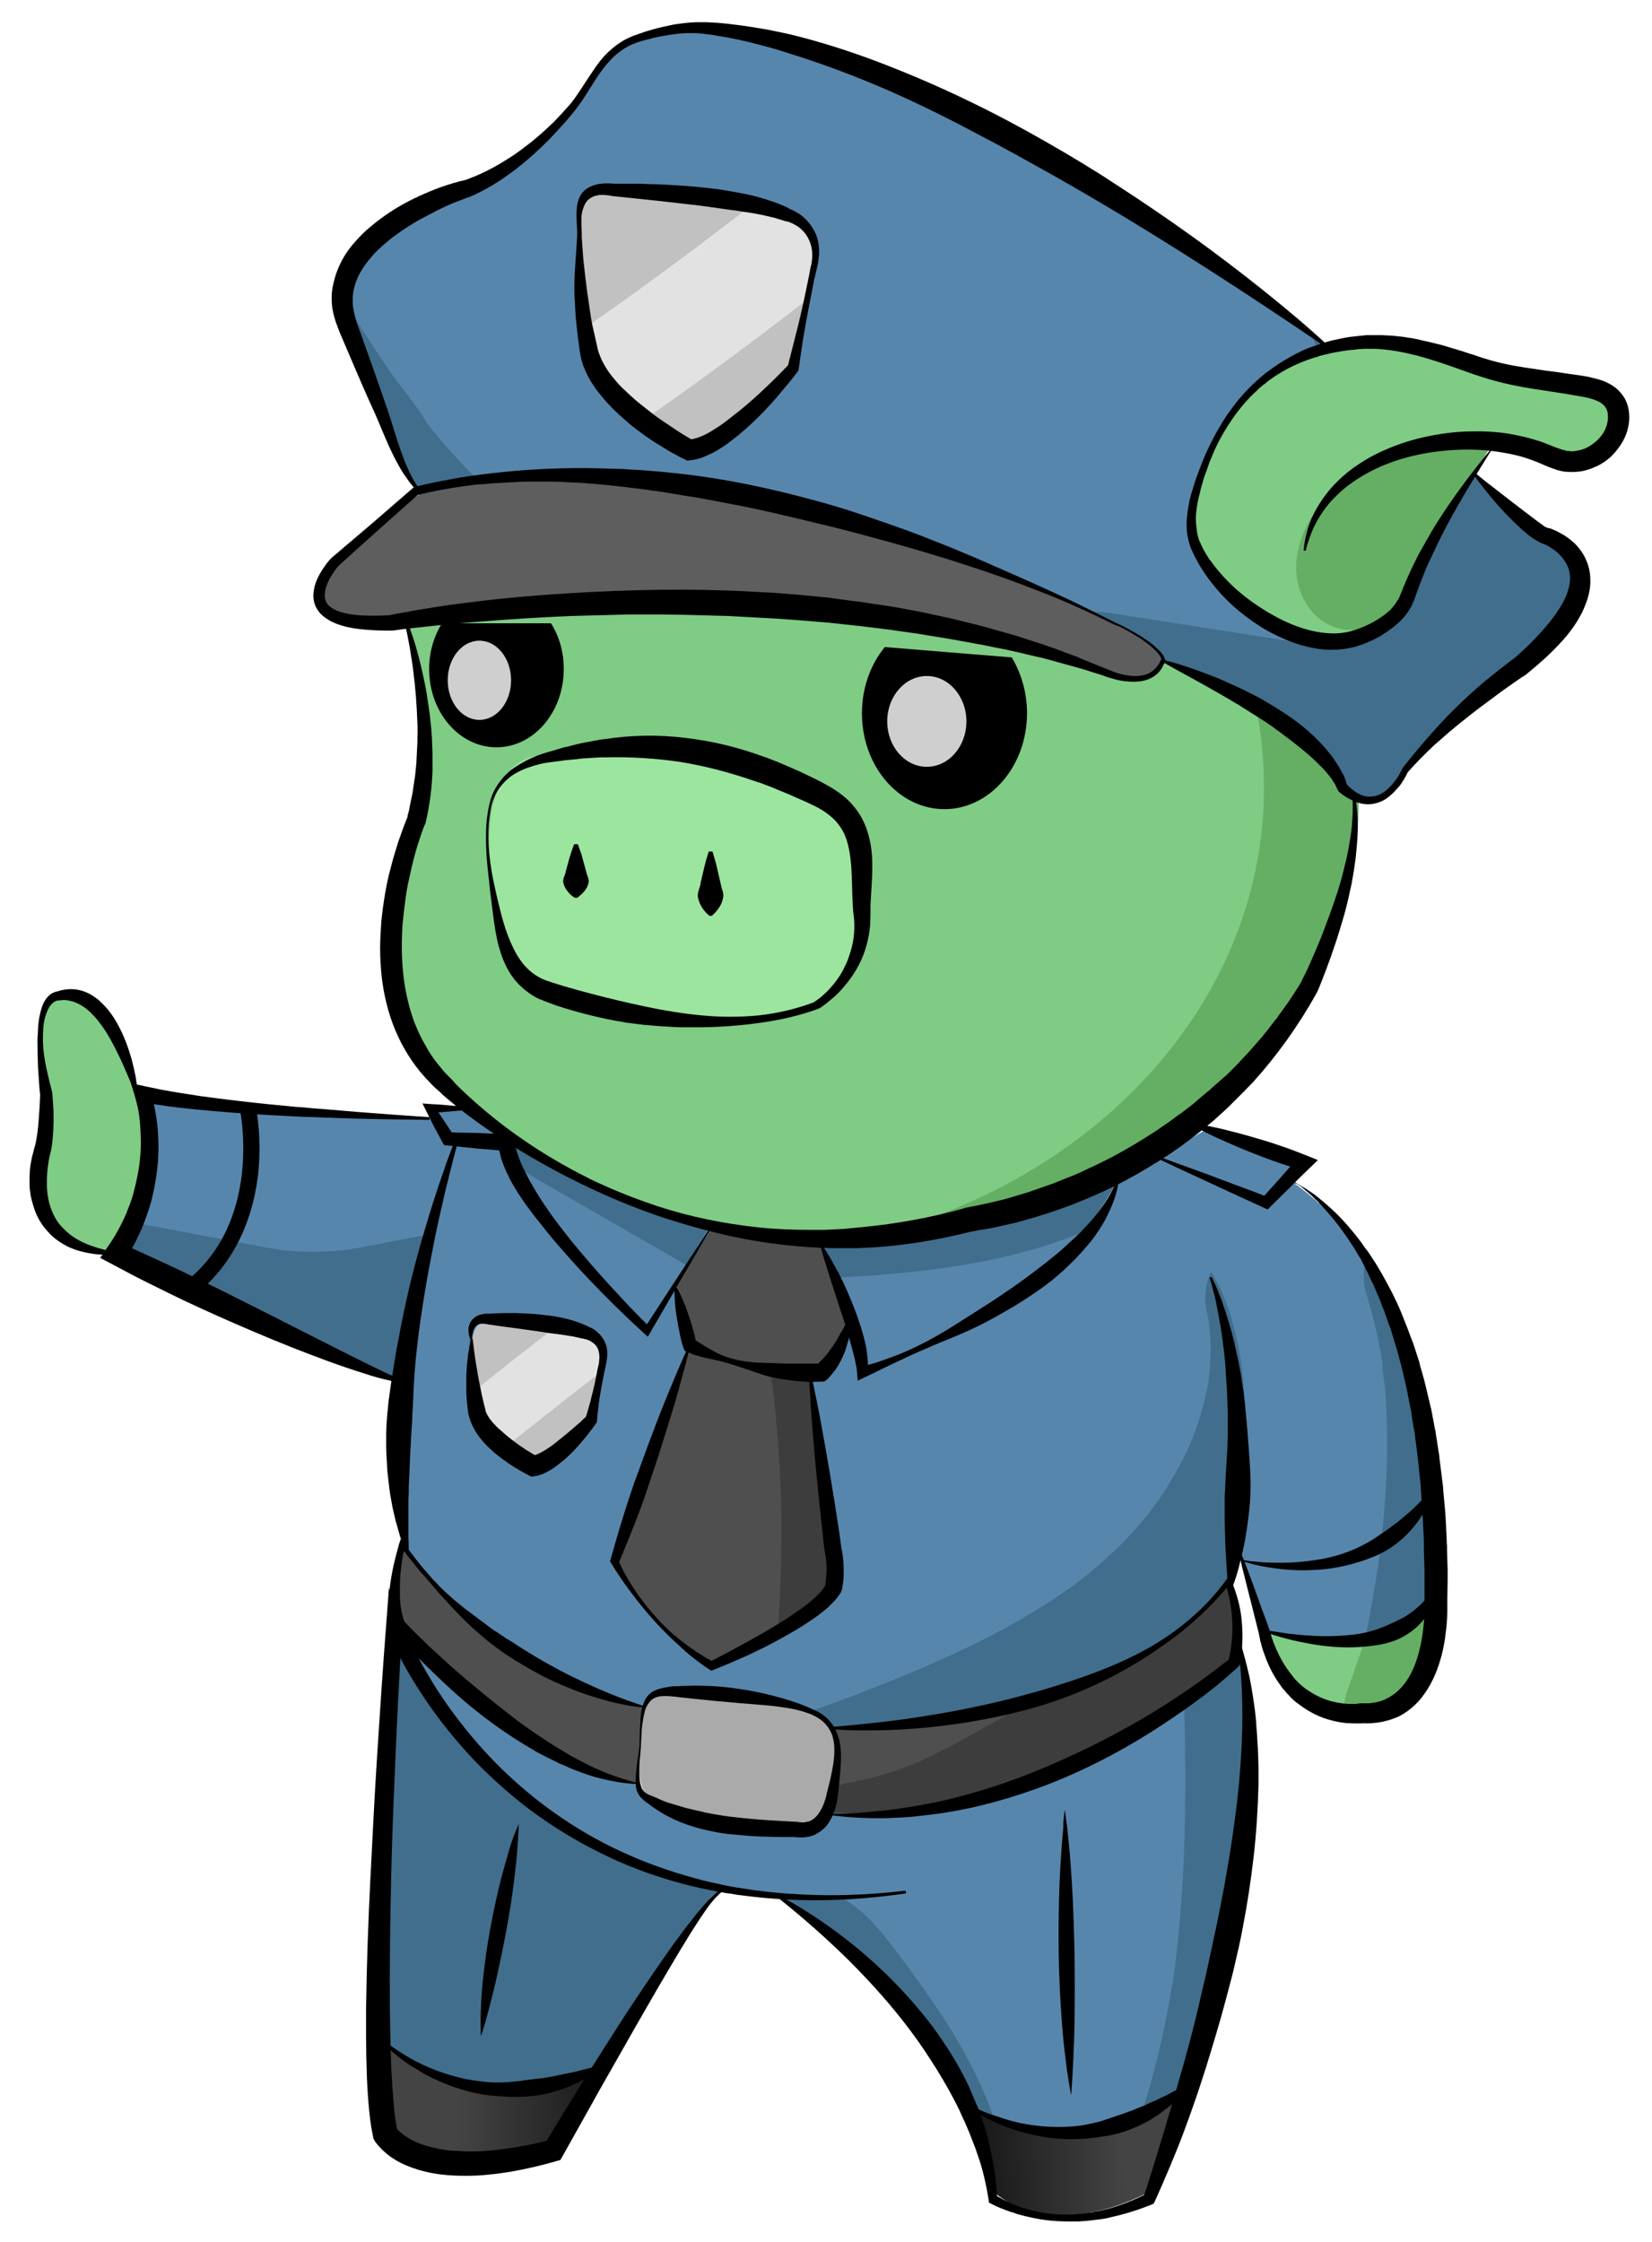 <?xml version="1.0" encoding="utf-8"?>
<!-- Generator: Adobe Illustrator 22.0.0, SVG Export Plug-In . SVG Version: 6.00 Build 0)  -->
<svg version="1.1" id="Layer_3" xmlns="http://www.w3.org/2000/svg" xmlns:xlink="http://www.w3.org/1999/xlink" x="0px" y="0px"
	 viewBox="0 0 542.4 736" style="enable-background:new 0 0 542.4 736;" xml:space="preserve">
<style type="text/css">
	.st0{fill:#7FCC85;}
	.st1{fill:#9CE59E;}
	.st2{fill:#5E5E5E;}
	.st3{clip-path:url(#XMLID_17_);}
	.st4{fill:#416E8C;}
	.st5{clip-path:url(#XMLID_18_);fill:#64AF64;}
	.st6{clip-path:url(#XMLID_19_);}
	.st7{clip-path:url(#XMLID_19_);fill:#416E8C;}
	.st8{clip-path:url(#XMLID_20_);fill:#E2E2E2;}
	.st9{clip-path:url(#XMLID_21_);fill:#E2E2E2;}
	.st10{clip-path:url(#XMLID_22_);fill:#416E8C;}
	.st11{fill:#5786AD;}
	.st12{clip-path:url(#XMLID_23_);fill:#416E8C;}
	.st13{fill:#4F4F4F;}
	.st14{clip-path:url(#XMLID_24_);fill:#3D3D3D;}
	.st15{clip-path:url(#XMLID_26_);fill:#3D3D3D;}
	.st16{clip-path:url(#XMLID_27_);fill:#64AF64;}
	.st17{fill:url(#SVGID_1_);}
	.st18{fill:url(#SVGID_2_);}
	.st19{clip-path:url(#XMLID_29_);fill:#416E8C;}
	.st20{fill:#64AF64;}
	.st21{fill:#CFCFCF;}
</style>
<path class="st0" d="M132,201.1c0,0,16,52,0,78c0,0-19,63,36,95c0,0,90,70,209,5c0,0,70-45,69-116l-7-6c0,0-15-24-58-40
	c0,0,2,12-29,0c0,0-89-25-147-19L132,201.1z"/>
<path class="st1" d="M168,320.1c0,0-21-66,8-72c0,0,69-15,101,17c0,0,12,41-3,60c0,0-12,17-77,5C197,330.1,179,330.1,168,320.1z"/>
<path id="XMLID_13_" class="st2" d="M103,197.1c0,0,5-16,35-35c0,0,67-22,172,18c0,0,72,25,72,37c0,0,0.5,11.5-23.7,2.2
	c0,0-80.3-26.2-153.3-22.2C205,197.1,116,211.1,103,197.1z"/>
<g>
	<defs>
		<path id="XMLID_2_" d="M138,162.1c0,0-36-61-21-78c0,0,37-29,46-27c0,0,31-25,38-41c0,0,27-17,68,0c0,0,119.8,55.7,166.4,97.8
			l67.6,57.2l14,12v14l-10,15c0,0-41,32-46,40c0,0-6,19-22,5c0,0-18-32-58-40c0,0,4-5.8-40-24.4c0,0-106.3-38.8-137.1-34.7
			C203.9,158,155,153.1,138,162.1z"/>
	</defs>
	<use xlink:href="#XMLID_2_"  style="overflow:visible;fill:#5786AD;"/>
	<clipPath id="XMLID_17_">
		<use xlink:href="#XMLID_2_"  style="overflow:visible;"/>
	</clipPath>
	<g class="st3">
		<path class="st4" d="M518.7,167.5c-2.6-10-6.8-19.7-11-29c-8.8-19.2-21.4-36.9-36-52.1c-8.9-9.3-25.8-9.6-34.6,0
			c-9.1,9.9-9.5,24.8,0,34.6c2.5,2.6,5,5.3,7.4,8.1c1.1,1.3,2.3,3.3,3.6,4.4c0.3,0.4,0.6,0.8,0.9,1.3c4.4,6.2,8.5,12.6,12,19.3
			c1.7,3.2,3.3,6.5,4.8,9.8c0.1,0.2,0.1,0.3,0.2,0.5c0.1,0.2,0.2,0.4,0.3,0.6c0.1,0.2,0.2,0.4,0.2,0.6c0.1,0.2,0.2,0.4,0.3,0.5
			c-0.1-0.1-0.1-0.2-0.2-0.4c0.6,1.6,1.2,3.1,1.8,4.7c0.1,0.2,0.2,0.5,0.3,0.7c-6.1,3.9-10.5,10.6-10.2,18.1
			c0.1,3.1,0.9,6.1,2.1,8.7c-0.9,1.1-1.9,2.3-2.9,3.4c-2.2,2.5-4.6,4.8-7.1,7c-0.1,0.1-0.3,0.2-0.4,0.3c-1.2,0.8-2.4,1.5-3.7,2.2
			c-0.1,0.1-0.3,0.2-0.5,0.3c-1.2,0.3-2.4,0.7-3.6,1c-0.7,0-1.4,0.1-2.2,0.1c-1.8,0-3.6-0.1-5.5-0.2c-0.6-0.1-2.7-0.5-3.4-0.4
			c-1.6-0.3-3.2-0.5-4.9-0.7c-20.3-3.2-40.5-6.3-60.8-9.5c-6.7-1-12.8-1.1-18.9,2.5c-5.1,3-9.9,8.8-11.3,14.6
			c-2.7,11.7,3.6,28,17.1,30.1c20.3,3.2,40.5,6.3,60.8,9.5c10.1,1.6,20,3.3,30.1,2.8c0.2,0.1,0.4,0.3,0.6,0.4
			c0.2,0.1,0.4,0.2,0.6,0.3c1.1,0.7,2.4,1.1,3.7,1.2c1.3,0.3,2.7,0.2,4-0.2c1.3-0.3,2.4-0.9,3.4-1.8c1-0.6,1.7-1.4,2.3-2.4
			c6.5-1.9,12.8-4.7,18.4-8.7c15.2-10.8,27.1-26.3,36.5-42.3C520.5,195.1,522.4,181.6,518.7,167.5z"/>
		<path class="st4" d="M465.9,164.4c-0.6-1.2-1.4-1.9,0.6,1.4c0-0.1,0-0.1-0.1-0.2C466.2,165.3,466,164.9,465.9,164.4z"/>
	</g>
	<g class="st3">
		<path class="st4" d="M140.2,138.8C138.3,135.5,139.2,137.3,140.2,138.8L140.2,138.8z"/>
		<path class="st4" d="M169.5,168.7c-6.2-4.9-12-10.3-17.5-16.1c-2.3-2.5-4.6-5-6.8-7.6c-1.5-1.7-2.9-3.5-4.3-5.2
			c-0.2-0.3-0.5-0.7-0.8-1.1c0.1,0.2,0.2,0.4,0.4,0.7c-3.6-6.3-8.8-12.1-12.9-18.1c-4.5-6.6-8.8-13.3-13.1-20
			c-6.9-10.8-22.1-16.2-33.5-8.8c-10.8,6.9-16.2,22-8.8,33.5c17.8,27.8,36.4,56.6,62.6,77.3c5.3,4.2,10.3,7.2,17.3,7.2
			c6,0,13.2-2.7,17.3-7.2C177.7,194.5,180.2,177.2,169.5,168.7z"/>
	</g>
</g>
<g>
	<defs>
		<path id="XMLID_1_" d="M390,175.1c0,0,16,37,59,34l13-15l27-47l26,4l12-4l5-12l-10-9l-37-6l-33-6C452,114.1,402,103.1,390,175.1z"
			/>
	</defs>
	<use xlink:href="#XMLID_1_"  style="overflow:visible;fill:#7FCC85;"/>
	<clipPath id="XMLID_18_">
		<use xlink:href="#XMLID_1_"  style="overflow:visible;"/>
	</clipPath>
	<path class="st5" d="M496.3,142.9c-4.5-0.1-8.9-0.3-13.4-0.3c-22,6.4-52.5,13.5-57,39.5c-2.5,14.4,8.6,28.7,24.1,23.7
		c13.1-4.2,17.6-20.3,23-31.5c0.6-1.3,1-2.6,1.2-4c6.2-2,12.5-3.8,18.8-5.7C503.7,161.3,503.2,147.9,496.3,142.9z"/>
</g>
<g>
	<defs>
		<path id="XMLID_3_" d="M141,363.1l11.3,0.3l16.7,10.7c0,0-7,13,42,61l22.5-32.8l35.7,4.5l13.8,42.4c0,0,71.9-22.9,84.4-61.9
			l29.6-17.1l29,10l-3,7c0,0,49,28,47,108c0,0,9,64-18,67c0,0-33-1-37-22l-10-38l-1,15c0,0-19,43-131,51c0,0-3-12-35-11
			c0,0-23-5-27,3c0,0-58-17-78-53c0,0,1-94,17-133L141,363.1z"/>
	</defs>
	<use xlink:href="#XMLID_3_"  style="overflow:visible;fill:#5786AD;"/>
	<clipPath id="XMLID_19_">
		<use xlink:href="#XMLID_3_"  style="overflow:visible;"/>
	</clipPath>
	<g class="st6">
		<path class="st4" d="M495.9,412.1c-3.7-12.2-17.3-21.3-30.1-17.1c-12.4,4-21.1,17-17.1,30.1c1.8,5.8,3.3,11.7,4.4,17.7
			c0.3,1.5,0.5,3,0.8,4.5c0,0,0,0.1,0,0.1c0-0.1,0-0.2,0-0.4c0,0.1,0,0.3,0,0.5c0.1,0.6,0.1,1.3,0,1.8c0.2,2.3,0.7,4.7,0.9,6.8
			c0.9,11.9,0.8,23.8,0,35.7c-0.4,5.8-1,11.7-1.7,17.5c0,0.1,0,0.2,0,0.2c-0.2,1.4-0.4,2.9-0.6,4.3c-0.5,3.1-1,6.1-1.5,9.2
			c-2.1,12.2-4.6,24.3-7.3,36.3c-2.7,12.5,3.7,27.1,17.1,30.1c12.4,2.8,27.2-3.7,30.1-17.1C502.4,520,511.9,464.6,495.9,412.1z"/>
		<path class="st4" d="M453.9,447.6C453.9,447.6,453.9,447.5,453.9,447.6c-0.2,2.9,0,2.8,0,1.8C453.9,448.8,453.9,448.2,453.9,447.6
			z"/>
	</g>
	<path class="st7" d="M408.8,463c-0.1-4.6-0.5-9.2-1-13.7c-0.1-0.6-0.7-4.1-0.1-0.9c-0.2-1-0.3-2-0.5-3c-0.4-2.2-0.8-4.4-1.3-6.6
		c-0.9-4-2.1-8-3.5-11.8c-0.1-0.2-0.6-1.5-0.9-2.2c-0.2-0.5-0.5-1-0.5-1.1c-0.9-1.9-1.9-3.7-2.9-5.5c-0.1-0.2-0.3-0.5-0.4-0.7
		c-1.9,3.8-2.5,8.3-1.5,12.9c0.4,1.7,0.7,3.3,0.9,5c0,0.1,0,0.1,0,0.2c0,0.8,0.1,1.5,0.2,2.3c0.3,3.8,0.2,7.7-0.1,11.6
		c-0.1,1.4-0.7,5.7-0.1,2.1c-0.3,1.8-0.6,3.6-1,5.3c-0.8,3.8-1.8,7.6-3.1,11.2c-0.7,2-1.4,3.9-2.2,5.9c1.1-2.9-0.2,0.4-0.7,1.5
		c-1.8,3.8-3.8,7.5-6,11.1c-1.9,3.2-4,6.2-6.2,9.2c0,0.1-0.2,0.3-0.4,0.5c-0.4,0.5-1,1.3-1.2,1.5c-1.3,1.6-2.7,3.2-4.1,4.8
		c-5.1,5.6-10.8,10.8-16.7,15.5c-0.3,0.2-2.6,2-3.1,2.3c-1.6,1.1-3.2,2.3-4.8,3.4c-3.5,2.4-7.1,4.6-10.7,6.7
		c-7,4.2-14.3,7.9-21.7,11.4c-3.6,1.7-7.2,3.3-10.8,4.9c-0.8,0.4-1.7,0.7-2.5,1.1c-0.3,0.1-0.6,0.2-1,0.4c-2.1,0.9-4.2,1.7-6.3,2.6
		c-18.2,7.3-36.8,14.7-56.2,18.1c-9.3,1.6-15.4,13.5-12.6,22.1c1.7,5.1,4.8,8.7,8.8,10.8c0.1-0.8,0.2-1.6,0.4-2.4
		c1.8-8.1,12-14.3,20-11.3c1.4,0.5,2.9,0.9,4.4,1.4c0.4,0.1,0.6,0.2,0.8,0.3c0.1,0,0.2,0,0.3,0c2.7,0.2,5.4,0.3,8.1,0.2
		c1.4-0.1,2.7-0.2,4.1-0.3c0.5,0,0.9-0.1,1.1-0.1c0.2,0,0.5-0.1,0.9-0.1c2.5-0.4,5-0.9,7.5-1.3c4.3-0.8,8.4-0.3,11.8,1.5
		c2.6-1,5.2-2.1,7.9-3.1c17.5-6.9,34.9-14.3,51.2-23.7c20.1-11.6,38.1-26.2,52.1-44c-0.4-2.3-0.4-4.8,0-7.1c0.4-2.2,0.7-4.4,1.1-6.5
		c0.1-0.9,0.3-1.8,0.4-2.7c0-0.2,0-0.3,0.1-0.4c0,0,0-0.1,0-0.1c0.5-4.1,1-8.2,1.3-12.3C408.8,480.8,409.1,471.9,408.8,463z"/>
</g>
<g>
	<defs>
		<path id="XMLID_8_" d="M190.5,89.2c-1.6-16.6-1.1-32.1,12.5-27c0,0,53,5,57,9c0,0,14,3,4,30l-3,19l-28,27l-10-3c0,0-30-17-30-31
			C192.7,110,191.3,98,190.5,89.2z"/>
	</defs>
	<use xlink:href="#XMLID_8_"  style="overflow:visible;fill:#C1C1C1;"/>
	<clipPath id="XMLID_20_">
		<use xlink:href="#XMLID_8_"  style="overflow:visible;"/>
	</clipPath>
	<path class="st8" d="M280.9,60.5c-7.8-7.2-17.6-6.3-25.5,0c-3.9,3.1-7.9,6.3-11.8,9.3c-0.9,0.7-1.8,1.4-2.7,2.1
		c-0.3,0.3-0.8,0.6-1.1,0.8c-2,1.5-4,3.1-6,4.6c-8.2,6.3-16.6,12.4-25,18.5c-16.5,11.9-33.4,23.4-50.5,34.5
		c-7.9,5.1-11.9,16.2-6.5,24.6c5.1,7.9,16.2,11.9,24.6,6.5c36-23.3,70.8-48.6,104.3-75.4C288.2,80,287.5,66.6,280.9,60.5z"/>
</g>
<g>
	<defs>
		<path id="XMLID_9_" d="M155.2,449.3c-0.8-9-0.6-17.4,6.8-14.7c0,0,28.7,2.7,30.9,4.9c0,0,7.6,1.6,2.2,16.3l-1.6,10.3l-15.2,14.6
			l-5.4-1.6c0,0-16.3-9.2-16.3-16.8C156.4,460.6,155.6,454.1,155.2,449.3z"/>
	</defs>
	<use xlink:href="#XMLID_9_"  style="overflow:visible;fill:#C1C1C1;"/>
	<clipPath id="XMLID_21_">
		<use xlink:href="#XMLID_9_"  style="overflow:visible;"/>
	</clipPath>
	<path class="st9" d="M211.1,428.5c-2.6-4.5-9.8-7.2-14.4-3.8c-25.1,18.9-49.7,38.5-73.7,58.9c-4.3,3.7-3.8,11.1,0,14.8
		c4.3,4.3,10.5,3.7,14.8,0c22.6-19.2,45.8-37.8,69.5-55.6C211.9,439.5,214.2,433.8,211.1,428.5z"/>
</g>
<g>
	<defs>
		<path id="XMLID_4_" d="M142,367.1l-95-6c0,0,10,13-9,50l93,42c0,0,17-79,20-79h-6L142,367.1z"/>
	</defs>
	<use xlink:href="#XMLID_4_"  style="overflow:visible;fill:#5786AD;"/>
	<clipPath id="XMLID_22_">
		<use xlink:href="#XMLID_4_"  style="overflow:visible;"/>
	</clipPath>
	<path class="st10" d="M181.1,422.1c-0.5-10.3-7.9-17.3-18-18c-10.9-0.8-21.8,1-32.4,3c-4.7,0.9-9.5,1.9-14.2,2.7
		c-1.2,0.2-2.4,0.4-3.6,0.6c-0.1,0-0.2,0-0.3,0c-0.1,0-0.2,0-0.3,0c-2.7,0.2-5.4,0.5-8.1,0.5c-2.5,0-5-0.1-7.5-0.2
		c-1.2-0.1-2.5-0.2-3.7-0.3c-0.4,0-0.9-0.1-1.2-0.2c-4.8-0.7-9.6-1.7-14.4-2.6c-10.6-2-21.2-4-31.9-6c-9.2-1.7-19.9,2.6-22.1,12.6
		c-2,8.9,2.7,20.3,12.6,22.1c10.6,2,21.2,4,31.9,6c1.7,0.3,3.4,0.6,5,1c-0.2,1.1-0.3,2.1-0.2,3.3c0.4,9.7,7.9,18.1,18,18
		c18.5-0.1,37.1-3.1,54.6-9c6.9-2.3,12.5-8.5,13.2-15.7c1.5,0,3.1,0.1,4.6,0.2C172.5,440.8,181.5,431.4,181.1,422.1z"/>
</g>
<path id="XMLID_7_" class="st11" d="M234,401.1l-22,35c0,0-50-52.1-48-62.1l5,0.1C169,374.1,207,401.1,234,401.1z"/>
<g>
	<defs>
		<path id="XMLID_6_" d="M269,407.1c0,0,15,30,14,42c0,0,61-16,84-62C367,387.1,284,410.1,269,407.1z"/>
	</defs>
	<use xlink:href="#XMLID_6_"  style="overflow:visible;fill:#5786AD;"/>
	<clipPath id="XMLID_23_">
		<use xlink:href="#XMLID_6_"  style="overflow:visible;"/>
	</clipPath>
	<path class="st12" d="M379.5,371.2c-5.3-8.2-15.9-11.6-24.6-6.5c-3.9,2.3-7.9,4.4-12.1,6.3c-0.2,0.1-0.3,0.1-0.4,0.2
		c-1,0.4-2.1,0.8-3.1,1.2c-2.1,0.8-4.2,1.5-6.4,2.2c-8.4,2.7-17,4.6-25.7,5.9c-0.5,0.1-3.5,0.5-4,0.6c-1.9,0.2-3.8,0.5-5.7,0.7
		c-4.6,0.5-9.2,0.8-13.8,1.1c-9.2,0.6-18.4,0.9-27.6,1.2c-9.4,0.3-18.4,8.1-18,18c0.4,9.5,7.9,18.3,18,18c40-1.3,81.6-3.6,117-24.3
		C381.2,391.1,384.8,379.4,379.5,371.2z"/>
</g>
<path class="st13" d="M211,560.1c0,0-62-20-78-53c0,0-6,14-4,27c0,0,54,53,80,51"/>
<g>
	<defs>
		<path id="XMLID_5_" d="M273,567.1c0,0,4,6,0,28c0,0,74,6,132-50c0,0,1-21-1-28C404,517.1,385,559.1,273,567.1z"/>
	</defs>
	<use xlink:href="#XMLID_5_"  style="overflow:visible;fill:#4F4F4F;"/>
	<clipPath id="XMLID_24_">
		<use xlink:href="#XMLID_5_"  style="overflow:visible;"/>
	</clipPath>
	<path class="st14" d="M416.6,506.4c-8.8-4.7-19.3-2.1-24.6,6.5c-1.5,2.4-3.1,4.7-4.7,7c-0.4,0.5-0.8,1-1.3,1.5c-0.8,1-1.7,2-2.6,3
		c-3.9,4.3-8.1,8.3-12.5,12c-1.1,0.9-2.2,1.8-3.3,2.7c-0.3,0.3-0.8,0.6-1.2,0.9c-2.4,1.8-4.8,3.5-7.2,5.1c-4.9,3.3-9.9,6.5-14.9,9.6
		c-10.7,6.5-21.5,12.8-32.5,18.6c-2.7,1.4-5.3,2.7-8,4c-1.3,0.6-2.7,1.3-4.1,1.8c-0.2,0.1-1.7,0.7-2.3,0.9c-6.4,2.4-13,4.2-19.7,5.4
		c-3.1,0.5-5.9,2.2-8,4.6c1.1-0.1,2.1-0.1,3.2-0.2c0.5,0,0.9-0.1,1.1-0.1c0.1,0,0.2,0,0.3-0.1c-3.8,1.1-7.7,2.1-11.6,3
		c-10.5,2.3-17.6,15.1-14.3,25.2c3.6,11,14,16.8,25.2,14.3c10.3-2.3,20.3-5.4,30-9.4c5.7-2.3,10.8-6.5,13.4-11.8
		c16.4-7.1,32-16.9,46.9-26c23.1-14.1,44.8-30.7,59.3-53.9C428,523,425,510.9,416.6,506.4z"/>
</g>
<g>
	<defs>
		<path id="XMLID_15_" d="M234,402.1l-11.7,20.2l5.7,19.8c0,0,30,13,41,7l11.6-15l-11.6-27L234,402.1z"/>
	</defs>
	<use xlink:href="#XMLID_15_"  style="overflow:visible;fill:#4F4F4F;"/>
	<clipPath id="XMLID_25_">
		<use xlink:href="#XMLID_15_"  style="overflow:visible;"/>
	</clipPath>
</g>
<g>
	<defs>
		<path id="XMLID_14_" d="M228,442.1c0,0,0-11-26,71c0,0,17,30,32,33c0,0,35-15,40-27l-8.9-70C265.1,449.1,241,450.1,228,442.1z"/>
	</defs>
	<use xlink:href="#XMLID_14_"  style="overflow:visible;fill:#4F4F4F;"/>
	<clipPath id="XMLID_26_">
		<use xlink:href="#XMLID_14_"  style="overflow:visible;"/>
	</clipPath>
	<path class="st15" d="M285.6,393.2c-11.7,0.5-19.8,9-20.5,20.5c-0.3,5.2-0.7,10.4-1,15.6c-9,4.5-12.1,13.6-10.7,23.7
		c-0.6-4.4,0.4,3.5,0.5,4.2c0.3,2.6,0.6,5.2,0.8,7.7c0.5,5.2,0.9,10.3,1.2,15.5c0.6,9.7,0.8,19.5,0.6,29.2
		c-0.1,9.7-0.6,19.5-1.4,29.2c-0.4,5.2-1,10.3-1.6,15.5c-0.1,0.9-0.2,1.4-0.2,1.7c-0.1,0.8-0.2,1.7-0.4,2.5
		c-0.4,2.6-0.8,5.1-1.2,7.7c-1.7,10.5,2.7,22.6,14.3,25.2c9.9,2.3,23.4-3,25.2-14.3c4.3-26,6.2-51.9,5.9-77.9
		c2.4-3.3,3.9-7.5,4.2-12.1c1.6-24.5,3.1-49,4.7-73.6C306.8,403,296.2,392.7,285.6,393.2z"/>
</g>
<path class="st0" d="M38,412.1c0,0,16-30,7-51c0,0-5-33-23-33c0,0-14-9-5,35C17,363.1-3,404.1,38,412.1z"/>
<g>
	<defs>
		<path id="XMLID_11_" d="M415.1,535.4c0,0,44.6,12,56.2-11.7c0,0,4.7,29.3-19.3,38.3C452,562.1,429.2,569.8,415.1,535.4z"/>
	</defs>
	<use xlink:href="#XMLID_11_"  style="overflow:visible;fill:#7FCC85;"/>
	<clipPath id="XMLID_27_">
		<use xlink:href="#XMLID_11_"  style="overflow:visible;"/>
	</clipPath>
	<path class="st16" d="M468.7,516.6c-7.2-2-13.6,2.4-16,9.1c-3.6,10.1-7.2,20.2-10.7,30.4c-2.3,6.6,2.7,14.2,9.1,16
		c7.2,2,13.6-2.4,16-9.1c3.6-10.1,7.2-20.2,10.7-30.4C480.1,526,475.1,518.4,468.7,516.6z"/>
</g>
<linearGradient id="SVGID_1_" gradientUnits="userSpaceOnUse" x1="124" y1="689.479" x2="197" y2="689.479">
	<stop  offset="0.361" style="stop-color:#444444"/>
	<stop  offset="1" style="stop-color:#1A1A1A"/>
</linearGradient>
<path class="st17" d="M124,668.1c0,0,27,27,73,10l-12,24c0,0-23,22-61-4V668.1z"/>
<linearGradient id="SVGID_2_" gradientUnits="userSpaceOnUse" x1="394.711" y1="704.857" x2="323.676" y2="707.265">
	<stop  offset="0.361" style="stop-color:#444444"/>
	<stop  offset="1" style="stop-color:#1A1A1A"/>
</linearGradient>
<path class="st18" d="M316,689.1c0,0,38,28,75-5l-15,36c0,0-29,16-49,0L316,689.1z"/>
<g>
	<defs>
		<path id="XMLID_10_" d="M255,600.1c0,0,15,3.9,19-11.5c0,0,10-26.6-19-30.5l-35.5-2.2c0,0-8.5-5.7-9.5,16.3c0,0-3,21,9,22
			L255,600.1z"/>
	</defs>
	<use xlink:href="#XMLID_10_"  style="overflow:visible;fill:#AAAAAA;"/>
	<clipPath id="XMLID_28_">
		<use xlink:href="#XMLID_10_"  style="overflow:visible;"/>
	</clipPath>
</g>
<path class="st4" d="M129,538.1c0,0,31,64,108,81l-37.1,55.4c-2.3,2.8-4.1,4.2-6.3,5c-10.7,3.9-44.7,13.6-69.6-11.4L129,538.1z"/>
<g>
	<defs>
		<path id="XMLID_12_" d="M129,534.1c0,0,49,48,80,51c0,0,3,13,34,15c0,0,23,3,30-5c0,0,74,5,132-50c0,0,4-5,6,23
			c0,0-11,112.3-21.5,119.6c0,0-42.5,26.4-73.5,1.4c0,0-24-45-61-67C255,622.1,166,619.1,129,534.1z"/>
	</defs>
	<use xlink:href="#XMLID_12_"  style="overflow:visible;fill:#5786AD;"/>
	<clipPath id="XMLID_29_">
		<use xlink:href="#XMLID_12_"  style="overflow:visible;"/>
	</clipPath>
	<path class="st19" d="M428.8,532.3c-0.5-10.7-9.1-21-20.5-20.5c-10.7,0.5-21,9-20.5,20.5c1.5,34.7,2.5,69.6-1,104.2
		c-0.2,2-0.4,4-0.7,6c-0.1,1-0.8,8.4-0.4,3c-0.4,4.2-1.3,8.4-2,12.6c-1.5,8.3-3.4,16.6-5.6,24.7c-2.2,8.1-4.9,16.1-8,24
		c-0.3,0.8-2.2,5.2-1.4,3.4c-0.7,1.6-1.5,3.3-2.2,4.9c-1.9,4.1-4,8.1-6.2,12.1c-5.2,9.4-2.6,22.8,7.4,28c9.6,5.1,22.5,2.7,28-7.4
		C431.9,682.1,432,605.3,428.8,532.3z"/>
	<path class="st19" d="M311.2,664.6c-5.7-8.9-11.9-17.5-18.3-25.9c-3.8-4.9-7.4-9.3-12.3-13c-1.9-1.4-3.7-2.6-5.7-3.6
		c-8.7,0.9-17.6,0.8-25.9-1.7c-6.1,3.8-10.5,11.1-10.2,17.9c0.5,10.6,7.1,17.5,16.6,19.8c0.8,0.7,2,1.6,2.4,2.1
		c0.3,0.3,1.1,1.2,1.6,1.8c1.1,1.4,2,2.9,3,4.2c5.3,7.3,10.6,14.6,15.2,22.3c2.4,4,4.7,8,6.7,12.2c0.1,0.3,1.2,2.7,1.5,3.1
		c0.7,1.7,1.3,3.5,1.9,5.2c1.3,4,2.2,8,3.1,12.1c0.1,0.3,0.1,0.6,0.1,0.9c0.1,0.8,0.2,1.7,0.2,2.5c0.1,2.4,0.1,4.7,0.1,7.1
		c-0.3,10.7,9.6,21,20.5,20.5c11.4-0.5,20.2-9,20.5-20.5C333.1,707.6,323.9,684.6,311.2,664.6z"/>
</g>
<path class="st20" d="M439,257.1c0,0-7.4-11.8-26.5-24.3c1.7,8.4,2.5,17,2.5,25.8c0,70.6-55.8,130-131.9,147.9
	c27.9-1.3,59.7-8.8,93.9-27.4c0,0,70-45,69-116L439,257.1z"/>
<path class="st4" d="M225.2,415.2l8.8-14c-27,0-65-27-65-27l-5-0.1c-0.3,1.5,0.6,4,2.4,7.2L225.2,415.2z"/>
<path d="M489.7,147.7c-5.1,8.2-10.1,16.3-14.6,24.7c-1.1,2.1-2.2,4.2-3.2,6.3c-0.5,1.1-1,2.1-1.5,3.2c-0.5,1.1-1,2.1-1.5,3.2
	c-0.5,1.1-1,2.2-1.4,3.3c-0.4,1.1-0.9,2.2-1.3,3.3c-0.4,1.1-0.8,2.2-1.2,3.3l-0.6,1.7c-0.1,0.3-0.2,0.6-0.4,0.9
	c-0.1,0.3-0.3,0.7-0.4,1c-1.3,2.6-3.1,4.7-5.1,6.4c-2,1.7-4.2,3.2-6.4,4.4c-2.3,1.2-4.7,2.2-7.2,2.9c-2.6,0.7-5.3,1-7.9,1
	c-2.6,0-5.2-0.4-7.7-1c-2.5-0.6-4.9-1.4-7.3-2.4c-2.3-1-4.6-2.1-6.8-3.4c-2.2-1.3-4.2-2.7-6.2-4.2c-4-3-7.6-6.5-10.7-10.4
	c-1.6-1.9-3-4-4.3-6.1c-0.3-0.5-0.6-1.1-0.9-1.6c-0.3-0.6-0.6-1.1-0.9-1.7c-0.3-0.6-0.5-1.1-0.8-1.7L391,180
	c-0.1-0.3-0.2-0.6-0.3-0.9c-0.4-1.3-0.7-2.5-0.9-3.8c-0.2-1.3-0.2-2.6-0.2-3.8c0.1-2.5,0.5-5,1-7.4c0.3-1.2,0.6-2.4,1-3.5
	c0.3-1.2,0.7-2.3,1.1-3.5c0.8-2.3,1.7-4.6,2.6-6.8c1.9-4.5,4.2-8.8,6.8-12.9c0.3-0.5,0.7-1,1-1.5c0.4-0.5,0.7-1,1.1-1.5l1.1-1.5
	l1.1-1.4c0.4-0.5,0.8-0.9,1.2-1.4c0.4-0.5,0.8-0.9,1.2-1.4l1.3-1.3l1.3-1.3c1.8-1.7,3.6-3.3,5.6-4.7c2-1.4,4-2.8,6.2-4
	c0.5-0.3,1.1-0.6,1.6-0.9c0.3-0.1,0.5-0.3,0.8-0.4l0.8-0.4l0.8-0.4l0.4-0.2l0.4-0.2l1.7-0.7c0.6-0.2,1.2-0.4,1.7-0.6l0.9-0.3
	l0.9-0.3c0.6-0.2,1.2-0.4,1.8-0.6l1.8-0.5c0.6-0.2,1.2-0.3,1.8-0.4c0.6-0.1,1.2-0.3,1.8-0.4c1.2-0.2,2.4-0.5,3.7-0.6l0.9-0.1
	c0.3,0,0.6-0.1,0.9-0.1l1.9-0.2c0.6-0.1,1.2-0.1,1.9-0.1l0.9,0c0.3,0,0.6,0,0.9,0c0.6,0,1.2,0,1.9,0l1.9,0.1c0.6,0,1.2,0.1,1.9,0.1
	c0.6,0.1,1.2,0.1,1.9,0.2l1.8,0.2c0.6,0.1,1.2,0.2,1.8,0.3l0.9,0.1l0.9,0.2c0.6,0.1,1.2,0.2,1.8,0.4c2.4,0.5,4.8,1.1,7.2,1.7
	c2.4,0.7,4.7,1.4,7,2.1c1.1,0.4,2.3,0.8,3.4,1.1l1.7,0.6l1.6,0.5c2.2,0.7,4.4,1.3,6.7,1.8c4.5,1,9.2,1.6,13.9,2.3
	c2.4,0.3,4.8,0.6,7.2,1c1.2,0.2,2.4,0.3,3.6,0.5l1.8,0.3c0.6,0.1,1.3,0.2,1.9,0.4c1.3,0.3,2.6,0.6,4,1.1c1.3,0.5,2.7,1.2,4,2.2
	c1.3,1,2.5,2.4,3.3,3.9c0.8,1.6,1.2,3.2,1.3,4.8c0.1,1.6,0,3.1-0.4,4.6c-0.3,1.5-0.9,2.9-1.6,4.2c-0.7,1.3-1.6,2.5-2.5,3.6
	c-0.5,0.6-1,1.1-1.5,1.6c-0.5,0.5-1.1,0.9-1.7,1.4c-1.2,0.8-2.4,1.6-3.8,2.1c-1.3,0.6-2.7,1-4.2,1.3c-1.5,0.2-3,0.3-4.5,0.2
	c-0.4,0-0.7-0.1-1.1-0.1c-0.2,0-0.4-0.1-0.6-0.1l-0.5-0.1c-0.7-0.2-1.4-0.3-2-0.6c-2.6-0.8-4.8-2-6.8-2.7c-2.1-0.8-4.2-1.5-6.5-2
	c-4.4-1-9-1.6-13.6-1.7c-4.6-0.1-9.2,0.2-13.8,0.9c-4.6,0.7-9.1,1.8-13.4,3.4c-4.3,1.6-8.5,3.7-12.3,6.4c-1.9,1.3-3.7,2.8-5.3,4.4
	c-1.7,1.6-3.2,3.4-4.5,5.3c-1.3,1.9-2.5,4-3.4,6.1c-0.9,2.2-1.7,4.4-2.2,6.7l-0.7-0.1c0.2-2.4,0.7-4.8,1.4-7.2
	c0.7-2.3,1.7-4.6,3-6.8c1.2-2.1,2.7-4.2,4.3-6.1c1.6-1.9,3.4-3.6,5.3-5.2c1.9-1.6,4-3,6.1-4.3c2.1-1.3,4.3-2.4,6.6-3.4
	c4.5-2,9.3-3.5,14.2-4.5c4.9-1,9.8-1.6,14.8-1.6c5-0.1,10,0.3,14.9,1.4c2.5,0.5,4.9,1.2,7.4,2c2.5,0.9,4.6,1.9,6.6,2.5
	c0.5,0.1,1,0.3,1.4,0.4l0.3,0.1l0.3,0c0.2,0,0.4,0,0.7,0.1c0.9,0.1,1.8,0,2.7-0.2c1.8-0.3,3.6-1.1,5.1-2.3c0.8-0.6,1.5-1.2,2.1-1.9
	c0.6-0.7,1.2-1.5,1.6-2.3c0.4-0.8,0.7-1.6,0.9-2.5c0.2-0.9,0.3-1.8,0.2-2.6c0-0.8-0.2-1.5-0.5-2.1c-0.3-0.6-0.7-1.1-1.3-1.6
	c-0.6-0.5-1.4-0.9-2.2-1.2c-0.9-0.4-1.9-0.6-2.9-0.9c-0.5-0.1-1.1-0.2-1.6-0.3l-1.7-0.3c-1.2-0.2-2.3-0.4-3.5-0.6
	c-2.3-0.4-4.7-0.7-7.1-1.1c-4.8-0.7-9.6-1.5-14.4-2.7c-2.4-0.6-4.8-1.3-7.2-2.1l-1.8-0.6l-1.7-0.6l-3.4-1.2
	c-2.2-0.8-4.5-1.6-6.7-2.3c-2.2-0.7-4.5-1.4-6.7-2c-4.5-1.1-9.1-2-13.7-2.2c-0.3,0-0.6,0-0.9,0l-0.9,0c-0.6,0-1.2,0-1.7,0l-1.7,0.1
	c-0.3,0-0.6,0-0.9,0.1l-0.9,0.1c-1.2,0.1-2.3,0.2-3.5,0.4c-0.6,0.1-1.1,0.2-1.7,0.3c-0.6,0.1-1.2,0.2-1.7,0.3l-1.7,0.4
	c-0.6,0.1-1.1,0.3-1.7,0.4l-0.8,0.2l-0.8,0.3c-0.6,0.2-1.1,0.3-1.7,0.5c-2.2,0.7-4.4,1.6-6.5,2.6c-2.1,1-4.1,2.2-6.1,3.5l-1.4,1
	c-0.5,0.3-0.9,0.7-1.4,1.1c-0.2,0.2-0.5,0.4-0.7,0.5l-0.7,0.6l-0.7,0.6l-0.3,0.3l-0.3,0.3c-1.8,1.6-3.4,3.3-4.9,5.1
	c-1.5,1.8-2.9,3.7-4.2,5.7c-1.3,2-2.5,4-3.6,6.1c-1.1,2.1-2,4.3-2.9,6.5l-0.6,1.7c-0.2,0.6-0.4,1.1-0.6,1.7l-0.3,0.8l-0.3,0.8
	l-0.5,1.7c-0.3,1.1-0.7,2.3-0.9,3.4c-0.3,1.2-0.6,2.3-0.8,3.4c-0.4,2.3-0.7,4.6-0.5,6.8c0.1,1.1,0.2,2.2,0.4,3.3
	c0.2,1.1,0.5,2.1,1,3.1c0.1,0.2,0.2,0.5,0.3,0.7l0.4,0.8c0.2,0.5,0.5,1,0.8,1.5c0.3,0.5,0.6,1,0.9,1.5c0.3,0.5,0.6,1,1,1.4
	c1.3,1.9,2.8,3.6,4.3,5.3c1.6,1.7,3.2,3.3,5,4.8c1.7,1.5,3.6,2.9,5.5,4.2c3.8,2.6,7.8,4.9,12,6.6c4.2,1.7,8.6,2.8,12.9,2.9
	c2.2,0.1,4.3-0.2,6.3-0.7c2.1-0.6,4.2-1.4,6.2-2.4c2-1,3.9-2.2,5.5-3.5c0.2-0.2,0.4-0.4,0.6-0.5c0.2-0.2,0.4-0.4,0.6-0.5l0.5-0.6
	l0.3-0.3l0.2-0.3l0.5-0.6c0.2-0.2,0.3-0.4,0.4-0.6c0.3-0.4,0.5-0.8,0.8-1.2c0.1-0.2,0.2-0.4,0.3-0.6c0.1-0.2,0.2-0.4,0.3-0.7
	l0.7-1.7c0.2-0.6,0.4-1.1,0.7-1.7l0.7-1.7c0.5-1.1,1-2.2,1.5-3.3c0.5-1.1,1.1-2.2,1.6-3.3c0.5-1.1,1.1-2.2,1.7-3.2
	c0.6-1.1,1.2-2.1,1.8-3.2c1.2-2.1,2.4-4.2,3.7-6.2c5.2-8.2,11-15.9,17.1-23.3L489.7,147.7z"/>
<path d="M381.6,216.5c6,1.5,11.9,3.6,17.7,5.9c2.9,1.2,5.7,2.5,8.5,3.8c1.4,0.7,2.8,1.4,4.2,2.1l2.1,1.1l1,0.6
	c0.3,0.2,0.7,0.4,1,0.6c2.7,1.6,5.4,3.3,8,5.1l1.9,1.4c0.6,0.5,1.3,1,1.9,1.5c1.2,1,2.4,2.1,3.6,3.2c2.3,2.2,4.5,4.6,6.4,7.3
	c0.9,1.3,1.8,2.7,2.6,4.2c0.4,0.7,0.8,1.5,1.1,2.3c0.1,0.2,0.2,0.4,0.2,0.6c0.1,0.2,0.2,0.4,0.2,0.6c0.1,0.2,0.1,0.4,0.2,0.6
	c0,0.1,0.1,0.2,0.1,0.3l0,0.2l0.1,0.2l-0.5-0.9c1.4,1.5,3,2.8,4.7,3.6c0.4,0.2,0.9,0.4,1.4,0.5c0.5,0.1,0.9,0.2,1.4,0.2
	c0.9,0,1.9-0.1,2.8-0.4c1.8-0.6,3.5-2,4.8-3.5c0.7-0.8,1.3-1.6,1.9-2.5c0.3-0.4,0.5-0.9,0.8-1.4c0.1-0.2,0.2-0.5,0.4-0.7
	c0.1-0.2,0.2-0.5,0.3-0.7l0-0.1l0.1-0.1c2.7-3.4,5.4-6.7,8.3-10c2.9-3.3,5.8-6.5,8.9-9.5c3.1-3.1,6.3-6,9.6-8.8
	c1.7-1.4,3.4-2.7,5.1-4.1c0.9-0.7,1.7-1.3,2.6-2l1.3-1l0.7-0.5l0.7-0.5l-0.3,0.2c3.3-2.9,6.4-5.9,9.2-9.1c2.8-3.2,5.4-6.6,7.1-10.1
	c0.9-1.8,1.4-3.6,1.7-5.3c0.2-1.8,0.1-3.4-0.5-5c-0.6-1.6-1.6-3.1-2.9-4.4c-0.7-0.7-1.4-1.3-2.2-1.8c-0.4-0.3-0.8-0.5-1.2-0.8
	c-0.2-0.1-0.4-0.2-0.6-0.3l-0.3-0.2l-0.1-0.1l-0.1,0c0,0,0,0,0,0l0.3,0.1c-1-0.3-1.7-0.6-2.5-1c-0.7-0.4-1.3-0.8-2-1.2
	c-1.2-0.8-2.3-1.8-3.4-2.7c-2.1-1.9-4.1-3.9-6-5.9c-0.9-1-1.9-2-2.8-3.1c-0.9-1-1.8-2.1-2.7-3.2c-1.7-2.1-3.4-4.3-5-6.6l0.5-0.4
	c2,1.8,4.1,3.6,6.1,5.4c1,0.9,2.1,1.8,3.1,2.6c1,0.9,2.1,1.7,3.1,2.6c2.1,1.7,4.2,3.4,6.4,4.8c1.1,0.7,2.2,1.4,3.2,2
	c0.5,0.3,1.1,0.6,1.6,0.8c0.5,0.2,1,0.4,1.4,0.4l0.1,0l0.2,0.1l0.3,0.1l0.2,0.1l0.5,0.2c0.3,0.1,0.6,0.3,0.9,0.4
	c0.6,0.3,1.1,0.6,1.7,0.9c1.1,0.6,2.2,1.4,3.2,2.2c1,0.8,2,1.8,2.8,2.9c0.8,1.1,1.6,2.3,2.1,3.6c1.2,2.6,1.5,5.5,1.3,8.3
	c-0.2,2.7-1.1,5.3-2.1,7.6c-0.1,0.3-0.3,0.6-0.4,0.9c-0.1,0.3-0.3,0.6-0.4,0.8c-0.3,0.5-0.6,1.1-0.9,1.6c-0.6,1.1-1.3,2.1-2,3.1
	c-1.4,2-3,3.8-4.6,5.5c-3.2,3.4-6.7,6.5-10.3,9.4l-0.2,0.2l-0.1,0.1l-0.6,0.4l-0.7,0.4l-1.3,0.9c-0.9,0.6-1.7,1.2-2.6,1.8
	c-1.7,1.2-3.4,2.4-5.1,3.7c-3.4,2.5-6.8,5-10.1,7.7c-1.7,1.3-3.3,2.7-4.9,4c-1.6,1.4-3.2,2.8-4.8,4.2c-3.1,2.9-6.1,5.9-8.9,9.1
	l0.2-0.3c-0.1,0.3-0.3,0.5-0.4,0.8c-0.1,0.3-0.3,0.5-0.4,0.8c-0.3,0.5-0.6,1-0.9,1.5c-0.6,1-1.3,1.9-2.1,2.7
	c-0.8,0.9-1.6,1.7-2.5,2.4c-0.9,0.7-1.9,1.4-3.1,1.8c-1.1,0.4-2.4,0.7-3.6,0.7c-1.2,0-2.5-0.2-3.6-0.6c-1.2-0.4-2.2-0.9-3.3-1.5
	c-1-0.6-2-1.3-2.9-2.1l-0.5-0.9c0,0,0,0,0,0l0,0l0-0.1l-0.1-0.2c-0.1-0.1-0.1-0.3-0.2-0.4c-0.1-0.2-0.2-0.3-0.2-0.5
	c-0.1-0.2-0.2-0.3-0.3-0.5c-0.4-0.6-0.8-1.2-1.2-1.8c-0.9-1.2-1.8-2.3-2.8-3.3c-2-2.1-4.2-4.1-6.5-6c-2.3-1.9-4.7-3.7-7.1-5.5
	c-0.6-0.5-1.2-0.9-1.8-1.3l-0.9-0.7l-0.9-0.6l-1.9-1.3l-1.9-1.2c-0.6-0.4-1.3-0.8-1.9-1.2l-1.9-1.2c-0.6-0.4-1.3-0.8-1.9-1.2
	c-0.6-0.4-1.3-0.8-2-1.2c-2.6-1.6-5.3-3.1-7.9-4.6c-5.3-3-10.8-5.9-16.2-9L381.6,216.5z"/>
<path d="M136.8,160.9c-0.9-0.8-1.7-1.8-2.4-2.7c-0.7-1-1.4-2-2.1-3c-1.3-2.1-2.4-4.2-3.5-6.4c-2.1-4.3-3.8-8.8-5.7-13.1
	c-2-4.3-3.9-8.7-5.8-13.1l-5.6-13.1c-0.9-2.3-1.9-4.7-2.4-7.4c-0.3-1.3-0.4-2.7-0.4-4.1c0-0.4,0-0.7,0-1.1c0-0.3,0-0.7,0.1-1
	c0-0.3,0.1-0.7,0.1-1c0-0.3,0.1-0.7,0.2-1c0.5-2.7,1.4-5.3,2.6-7.7c1.2-2.4,2.7-4.6,4.4-6.5c1.7-2,3.5-3.8,5.5-5.4
	c1.9-1.6,3.9-3.1,6-4.5c4.2-2.8,8.6-5,13.2-6.9c2.3-1,4.6-1.8,6.9-2.5c0.6-0.2,1.2-0.4,1.8-0.5l0.9-0.3c0.3-0.1,0.6-0.2,0.9-0.2
	l0.8-0.2l0.4-0.1c0.1,0,0.2-0.1,0.4-0.1l0.7-0.3l0.8-0.3c4.2-1.6,8.3-3.8,12.2-6.3c2-1.2,3.9-2.6,5.7-4c1.9-1.4,3.7-2.9,5.4-4.4
	c0.9-0.8,1.7-1.6,2.6-2.4c0.9-0.8,1.7-1.6,2.5-2.5c0.8-0.8,1.6-1.7,2.4-2.6c0.8-0.9,1.6-1.7,2.3-2.6c1.4-1.8,2.7-3.8,4-5.8
	c1.3-2,2.6-4,4-6c1.4-2,3-3.9,4.9-5.5c0.9-0.8,1.9-1.6,3-2.3c1-0.7,2.2-1.3,3.3-1.8c0.3-0.1,0.6-0.2,0.9-0.4
	c0.3-0.1,0.6-0.2,0.9-0.3c0.6-0.2,1.1-0.4,1.7-0.6c1.1-0.4,2.3-0.8,3.5-1.1c2.3-0.7,4.7-1.2,7.1-1.7c2.4-0.4,4.9-0.7,7.4-0.8
	c0.6,0,1.2,0,1.9,0c0.3,0,0.6,0,0.9,0c0.3,0,0.6,0,0.9,0l1.8,0.1l1.8,0.1c4.8,0.4,9.6,1.1,14.4,1.9c2.4,0.4,4.7,0.9,7.1,1.4
	c2.4,0.5,4.7,1.1,7,1.7c9.3,2.5,18.5,5.6,27.4,9.1c17.9,7,35.2,15.4,51.9,25c4.2,2.4,8.3,4.8,12.4,7.3c2,1.3,4.1,2.5,6.1,3.8
	c2,1.3,4,2.6,6,3.9c8,5.2,15.9,10.6,23.7,16.2c7.8,5.6,15.4,11.4,22.8,17.3c7.5,6,14.8,12.1,21.8,18.6l-0.5,0.6
	c-15.7-10.7-31.6-21.2-47.6-31.3c-16-10.1-32.3-19.9-48.8-29c-4.1-2.3-8.3-4.6-12.4-6.8c-4.2-2.2-8.3-4.4-12.5-6.6
	c-8.4-4.3-16.9-8.4-25.6-12.1c-8.7-3.7-17.5-7-26.4-9.9c-2.2-0.7-4.5-1.4-6.7-2.1c-2.2-0.7-4.5-1.3-6.8-1.9
	c-4.5-1.2-9.1-2.2-13.8-2.9l-1.7-0.3l-1.7-0.2c-0.3,0-0.6-0.1-0.8-0.1c-0.3,0-0.6-0.1-0.8-0.1c-0.6,0-1.1-0.1-1.7-0.1
	c-2.3-0.1-4.6,0-6.9,0.3c-2.3,0.3-4.6,0.7-6.9,1.2c-1.1,0.3-2.3,0.6-3.4,0.9c-0.6,0.2-1.1,0.3-1.7,0.5c-0.3,0.1-0.5,0.2-0.8,0.3
	c-0.3,0.1-0.5,0.2-0.8,0.3c-2.1,0.8-4,2.1-5.7,3.5c-1.7,1.5-3.2,3.2-4.6,5.1c-2.8,3.7-5,8-7.9,11.9c-1.5,2-3,3.8-4.6,5.6
	c-1.6,1.8-3.3,3.6-4.9,5.3c-3.4,3.4-7,6.7-10.9,9.7c-3.9,3-8,5.7-12.5,7.9l-0.8,0.4l-0.9,0.4c-0.2,0.1-0.3,0.1-0.5,0.2l-0.4,0.2
	l-0.9,0.3c-0.3,0.1-0.6,0.2-0.8,0.3l-0.8,0.3c-0.5,0.2-1.1,0.4-1.6,0.6c-2.1,0.8-4.3,1.8-6.3,2.8c-0.5,0.2-1,0.5-1.5,0.8l-0.8,0.4
	l-0.8,0.4c-1,0.5-2,1.1-3,1.6c-2,1.1-3.9,2.3-5.8,3.6c-1.9,1.3-3.7,2.6-5.4,4.1c-1.7,1.4-3.3,2.9-4.7,4.6c-1.4,1.6-2.7,3.4-3.7,5.2
	c-1,1.8-1.7,3.7-2.1,5.7c-0.1,0.5-0.2,1-0.2,1.5c0,0.2-0.1,0.5-0.1,0.7c0,0.2,0,0.5,0,0.7c0,1,0,2,0.2,3c0.3,2,0.9,4.1,1.7,6.3
	c0.4,1.1,0.8,2.2,1.2,3.3c0.4,1.2,0.8,2.3,1.2,3.4c0.8,2.2,1.6,4.5,2.4,6.7l4.7,13.5c0.8,2.3,1.5,4.6,2.2,6.9
	c0.7,2.3,1.4,4.5,2.2,6.7c0.8,2.2,1.6,4.4,2.6,6.5c0.5,1.1,1,2.1,1.6,3.1c0.6,1,1.2,2,1.9,2.9L136.8,160.9z"/>
<path d="M189.4,73.8c-0.2-3.7-0.4-7.7,1.7-10.4c0.6-0.8,1.4-1.5,2.3-1.9c0.9-0.5,1.8-0.8,2.7-1c0.5-0.1,0.9-0.2,1.4-0.2
	c0.5-0.1,0.9-0.1,1.4-0.1c0.5,0,0.9,0,1.4,0l1.4,0.1l-0.2,0c1.2,0,2.4,0,3.6,0c1.2,0,2.4,0,3.6,0c1.2,0,2.4,0,3.6,0.1l3.6,0.1
	c4.8,0.2,9.7,0.5,14.5,1c1.2,0.1,2.4,0.3,3.6,0.4c1.2,0.1,2.4,0.3,3.6,0.5c2.4,0.4,4.8,0.8,7.2,1.3c2.4,0.5,4.8,1.1,7.2,1.9
	c2.4,0.8,4.7,1.6,7.1,2.8l-0.3-0.1c0.1,0,0.1,0,0.2,0.1l0.1,0.1l0.2,0.1c0.2,0.1,0.3,0.1,0.5,0.2c0.3,0.1,0.6,0.3,0.9,0.4
	c0.6,0.3,1.1,0.7,1.7,1c1.1,0.8,2.1,1.6,2.9,2.6c0.9,1,1.6,2.1,2.2,3.3c0.6,1.2,1,2.4,1.2,3.7c0.2,1.3,0.3,2.5,0.2,3.8
	c0,0.3,0,0.6-0.1,0.9c0,0.3-0.1,0.6-0.1,0.9l-0.1,0.9l-0.2,0.9l-0.8,3.4c-0.3,1.1-0.5,2.3-0.7,3.4c-0.9,4.5-1.8,9.1-2.6,13.6
	c-0.4,2.3-0.8,4.6-1.1,6.8l-1,6.9l-0.1,0.4l-0.3,0.4c-1.1,1.5-2.3,3-3.5,4.4c-1.2,1.4-2.4,2.9-3.6,4.3c-2.5,2.8-5,5.5-7.8,8.1
	c-1.4,1.3-2.8,2.5-4.3,3.8c-1.5,1.2-3,2.4-4.6,3.5c-1.6,1.1-3.3,2.2-5.2,3c-1.9,0.9-3.9,1.7-6.3,1.9l-0.9,0.1l-0.9-0.5l-0.7-0.3
	l-0.6-0.3l-1.3-0.7c-0.8-0.5-1.7-0.9-2.5-1.4c-1.6-1-3.3-2-4.9-3c-1.6-1.1-3.2-2.1-4.7-3.3c-1.5-1.1-3.1-2.3-4.5-3.6
	c-2.9-2.5-5.7-5.2-8.2-8.3c-1.3-1.5-2.4-3.2-3.5-4.9c-1-1.8-1.9-3.7-2.6-5.7l-0.4-1.6c0-0.1-0.1-0.3-0.1-0.4l-0.1-0.4l-0.1-0.7
	c-0.2-0.9-0.3-1.9-0.4-2.8c-0.3-1.9-0.5-3.7-0.7-5.6c-0.1-0.9-0.2-1.9-0.3-2.8l-0.1-1.4l-0.1-1.4c-0.1-1.9-0.2-3.8-0.3-5.6
	c-0.2-5.5,0.5-11.7,0.8-17.4C189.6,77.2,189.5,75.5,189.4,73.8z M190.9,73.7c0,0.9,0.1,1.9,0.1,2.8l0,0.7c0,0.2,0,0.5,0,0.7l0.1,1.4
	c0.1,0.9,0.1,1.8,0.2,2.8l0.2,2.8c0.4,3.7,0.8,7.3,1.3,11c0.1,0.9,0.3,1.8,0.4,2.7c0.1,0.9,0.3,1.8,0.4,2.7l0.2,1.4l0.2,1.4
	c0.2,0.9,0.3,1.8,0.5,2.7l0.3,1.3l0.3,1.3c0.2,0.9,0.4,1.8,0.6,2.7l0.6,2.7l0.2,0.7l0.1,0.3c0,0.1,0,0.1,0.1,0.2
	c0.1,0.4,0.3,0.7,0.4,1.1c0.6,1.5,1.4,2.9,2.3,4.3c0.9,1.4,2,2.7,3.1,4c1.1,1.3,2.4,2.5,3.7,3.7c1.3,1.2,2.6,2.4,4,3.5
	c1.4,1.1,2.8,2.2,4.2,3.3c1.4,1.1,2.9,2.1,4.4,3.1c1.5,1,3,2,4.5,3c0.8,0.5,1.5,0.9,2.3,1.4l1.2,0.7l1.1,0.6l-1.8-0.4
	c1.3-0.1,2.8-0.5,4.2-1.1c1.5-0.6,3-1.5,4.4-2.4c1.5-0.9,2.9-1.9,4.3-3c1.4-1.1,2.8-2.2,4.2-3.3c2.8-2.3,5.5-4.7,8.1-7.2
	c1.3-1.2,2.6-2.5,3.9-3.8c1.3-1.3,2.6-2.6,3.8-3.9l-0.4,0.8l1.7-6.7c0.6-2.2,1.1-4.5,1.7-6.7c1.1-4.5,2.1-9,3-13.5
	c0.2-1.1,0.5-2.3,0.7-3.4l0.3-1.7l0.2-0.9l0.1-0.4l0.1-0.4c0.4-2.2,0.4-4.4-0.2-6.4c-0.6-2-1.7-3.8-3.2-5.1
	c-0.7-0.7-1.6-1.2-2.5-1.7c-0.4-0.2-0.9-0.4-1.4-0.6c-0.2-0.1-0.5-0.2-0.7-0.2c-0.1,0-0.2-0.1-0.3-0.1l-0.2,0l-0.1,0c0,0-0.1,0,0,0
	l-0.3-0.1c-0.5-0.2-1.1-0.4-1.6-0.5c-0.5-0.2-1.1-0.3-1.6-0.5c-0.6-0.1-1.1-0.3-1.7-0.4l-1.7-0.4c-2.3-0.5-4.6-0.9-6.9-1.2
	c-1.2-0.2-2.3-0.4-3.5-0.5l-3.5-0.5c-2.3-0.3-4.7-0.7-7.1-1l-3.5-0.4l-3.5-0.4c-2.4-0.3-4.7-0.5-7.1-0.8c-4.7-0.5-9.5-1-14.3-1.5
	l-0.2,0c-1.5-0.3-3-0.5-4.4-0.4c-0.2,0-0.4,0-0.5,0.1l-0.5,0.1c-0.2,0-0.3,0.1-0.5,0.1c-0.2,0-0.3,0.1-0.5,0.2
	c-0.6,0.2-1.2,0.6-1.7,1c-1,0.9-1.6,2.3-2,3.8c-0.2,0.8-0.3,1.5-0.3,2.4c0,0.4,0,0.8,0,1.2l0,0.6l0,0.3l0,0.2l0,0.1L190.9,73.7
	C190.8,73.6,190.9,73.6,190.9,73.7z"/>
<path d="M365.8,205c-4.4-2.2-8.9-4.3-13.4-6.3c-4.5-2-9.1-3.9-13.7-5.6c-4.6-1.8-9.3-3.5-13.9-5.1c-4.7-1.6-9.4-3.1-14.1-4.6
	c-9.4-2.9-18.9-5.6-28.4-8.1c-4.8-1.3-9.5-2.5-14.3-3.6c-4.8-1.2-9.5-2.3-14.3-3.4c-4.8-1.1-9.6-2.1-14.4-3
	c-4.8-0.9-9.6-1.9-14.5-2.6c-1.2-0.2-2.4-0.4-3.6-0.6c-1.2-0.2-2.4-0.4-3.6-0.6l-3.6-0.5l-3.6-0.5c-4.9-0.6-9.7-1.2-14.6-1.6
	c-1.2-0.1-2.4-0.2-3.7-0.3c-1.2-0.1-2.4-0.2-3.7-0.2l-3.7-0.2l-3.7-0.1l-0.9,0l-0.9,0l-1.8,0l-1.8,0c-0.6,0-1.2,0-1.8,0
	c-1.2,0-2.5,0-3.7,0.1l-3.7,0.2c-0.6,0-1.2,0.1-1.8,0.1l-1.8,0.1l-1.8,0.1l-1.8,0.2L157,159c-0.6,0.1-1.2,0.1-1.8,0.2l-3.7,0.5
	c-4.9,0.7-9.7,1.6-14.5,2.8l0.5-0.3l-6.6,5.8l-6.6,5.9c-2.2,2-4.4,3.9-6.6,5.9l-6.5,5.9l0.1-0.1c-0.1,0.1-0.2,0.3-0.4,0.4
	c-0.1,0.2-0.2,0.3-0.4,0.5c-0.2,0.3-0.5,0.6-0.7,1c-0.5,0.7-0.9,1.3-1.3,2c-0.8,1.4-1.4,2.8-1.7,4.2c-0.1,0.7-0.2,1.4-0.2,2
	c0.1,0.6,0.2,1.2,0.4,1.8c0.3,0.5,0.6,1,1.1,1.4c0.5,0.4,1,0.8,1.6,1.1c1.2,0.7,2.7,1.1,4.2,1.4c1.5,0.3,3.1,0.5,4.7,0.6
	c1.6,0.1,3.2,0.1,4.9,0.1c1.6,0,3.3-0.1,4.9-0.2l-0.4,0c1.3-0.3,2.5-0.5,3.7-0.7c1.2-0.2,2.5-0.4,3.7-0.7c1.2-0.2,2.5-0.4,3.7-0.6
	c1.2-0.2,2.5-0.4,3.7-0.6c4.9-0.8,9.8-1.4,14.8-2c9.9-1.2,19.8-2,29.7-2.6c19.8-1.2,39.7-1.6,59.6-0.5l3.7,0.2l1.9,0.1l1.9,0.1
	l7.4,0.6c2.5,0.2,5,0.5,7.4,0.7c1.2,0.1,2.5,0.2,3.7,0.4l3.7,0.5l3.7,0.5l1.9,0.2c0.6,0.1,1.2,0.2,1.8,0.3l7.4,1.1
	c1.2,0.2,2.5,0.4,3.7,0.6l3.7,0.7l3.7,0.7c1.2,0.2,2.4,0.5,3.7,0.8c2.4,0.5,4.9,1,7.3,1.6l7.3,1.8c2.4,0.6,4.8,1.3,7.2,2l3.6,1
	l1.8,0.5l1.8,0.6l7.1,2.3c1.2,0.4,2.3,0.8,3.5,1.2l3.5,1.3l3.5,1.3c0.6,0.2,1.2,0.4,1.7,0.7l1.7,0.7l6.9,2.8l0.1,0l0,0
	c0.4,0.2,0.8,0.4,1.2,0.5c0.4,0.2,0.8,0.3,1.2,0.5c0.8,0.3,1.7,0.6,2.6,0.8c1.7,0.4,3.5,0.7,5.2,0.6c1.7-0.1,3.4-0.5,4.8-1.5
	c0.7-0.5,1.3-1.1,1.8-1.8l0.4-0.5c0.1-0.2,0.2-0.4,0.3-0.6c0.1-0.1,0.1-0.2,0.2-0.3l0.1-0.3l0.3-0.6l0,0.2c0,0,0,0,0-0.1
	c0,0,0-0.1,0-0.1c0-0.1,0-0.2-0.1-0.2c-0.1-0.2-0.2-0.3-0.2-0.5c-0.2-0.3-0.4-0.7-0.7-1c-0.2-0.3-0.5-0.6-0.8-0.9
	c-0.3-0.3-0.6-0.6-0.9-0.9c-1.2-1.1-2.6-2.1-4-3.1c-1.4-0.9-2.9-1.8-4.3-2.6l-1.1-0.6c-0.4-0.2-0.7-0.4-1.1-0.6L365.8,205z
	 M366.1,204.3l2.3,1.1c0.8,0.4,1.5,0.8,2.3,1.2c1.5,0.8,3,1.7,4.4,2.6c1.4,0.9,2.9,1.9,4.2,3.1c0.3,0.3,0.6,0.6,1,0.9
	c0.3,0.3,0.6,0.6,0.9,1c0.3,0.3,0.6,0.7,0.8,1.1c0.1,0.2,0.2,0.4,0.3,0.6c0.1,0.1,0.1,0.2,0.1,0.3c0,0.1,0,0.1,0.1,0.2
	c0,0.1,0,0.1,0.1,0.3l0,0.1l0,0.1l-0.3,0.7l-0.1,0.3c0,0.1-0.1,0.2-0.2,0.3c-0.1,0.2-0.2,0.4-0.3,0.7l-0.4,0.6
	c-0.6,0.8-1.2,1.6-2,2.2c-1.6,1.2-3.6,1.9-5.6,2c-2,0.2-3.9,0-5.8-0.3c-1-0.2-1.9-0.4-2.8-0.7c-0.5-0.1-0.9-0.3-1.4-0.4
	c-0.5-0.2-0.9-0.3-1.4-0.5l0.1,0l-7-2.2l-1.8-0.5c-0.6-0.2-1.2-0.4-1.8-0.5l-3.6-1l-3.6-1c-1.2-0.3-2.4-0.7-3.6-0.9l-7.2-1.7
	l-1.8-0.4l-1.8-0.4l-3.6-0.7c-2.4-0.5-4.8-1-7.2-1.4l-7.2-1.3c-2.4-0.4-4.8-0.8-7.3-1.2c-1.2-0.2-2.4-0.4-3.6-0.6l-3.6-0.5l-3.6-0.5
	c-1.2-0.2-2.4-0.4-3.6-0.5l-7.3-0.9c-0.6-0.1-1.2-0.2-1.8-0.2l-1.8-0.2l-3.7-0.4l-3.7-0.4c-1.2-0.1-2.4-0.2-3.7-0.3l-7.3-0.6
	l-7.3-0.5l-1.8-0.1l-1.8-0.1l-3.7-0.2l-3.7-0.2c-1.2-0.1-2.4-0.1-3.7-0.2l-3.7-0.1c-1.2,0-2.4-0.1-3.7-0.1l-7.3-0.2l-7.4-0.1l-1.8,0
	l-1.8,0l-3.7,0c-1.2,0-2.5,0-3.7,0l-3.7,0.1l-3.7,0.1c-1.2,0-2.5,0.1-3.7,0.1c-2.5,0.1-4.9,0.1-7.4,0.2c-9.8,0.4-19.6,1-29.4,1.8
	c-1.2,0.1-2.4,0.2-3.7,0.3l-3.7,0.3c-2.4,0.2-4.9,0.5-7.3,0.7c-1.2,0.1-2.4,0.3-3.7,0.4c-1.2,0.1-2.4,0.3-3.7,0.4
	c-1.2,0.1-2.4,0.3-3.6,0.4c-1.2,0.2-2.4,0.3-3.6,0.5l-0.3,0l-0.1,0c-1.7,0-3.5,0-5.2-0.1c-1.7-0.1-3.5-0.2-5.2-0.4
	c-1.8-0.2-3.5-0.5-5.3-1c-1.8-0.5-3.5-1.1-5.2-2.2c-0.8-0.5-1.7-1.2-2.4-1.9c-0.7-0.8-1.3-1.7-1.7-2.7c-0.4-1-0.6-2.1-0.6-3.2
	c0-1,0.2-2,0.4-3c0.5-1.9,1.3-3.5,2.3-5.1c0.5-0.8,1-1.5,1.5-2.2c0.3-0.4,0.5-0.7,0.8-1c0.1-0.2,0.3-0.3,0.4-0.5
	c0.2-0.2,0.3-0.3,0.5-0.5l0.1-0.1l0,0l6.7-5.7c2.2-1.9,4.5-3.8,6.7-5.7l6.7-5.8l6.7-5.8l0.2-0.2l0.3-0.1c4.8-1.2,9.7-2.1,14.6-3
	c4.9-0.8,9.9-1.4,14.8-1.9c9.9-1,19.9-1.4,29.9-1.2l3.7,0.1l3.7,0.1c1.2,0,2.5,0.1,3.7,0.2c1.2,0.1,2.5,0.1,3.7,0.2l3.7,0.3l3.7,0.3
	c1.2,0.1,2.5,0.3,3.7,0.4c1.2,0.1,2.5,0.3,3.7,0.4c9.9,1.2,19.8,3,29.5,5.3c4.9,1.1,9.7,2.4,14.5,3.7c4.8,1.3,9.6,2.8,14.3,4.4
	c4.7,1.6,9.4,3.2,14.1,4.9c4.7,1.7,9.3,3.6,13.9,5.4c4.6,1.9,9.2,3.8,13.7,5.8c4.6,2,9.1,4,13.6,6c4.5,2,9,4.1,13.5,6.2
	C357.3,199.9,361.7,202.1,366.1,204.3z"/>
<path d="M133.9,204.5c2,5.1,3.5,10.4,4.7,15.8c0.6,2.7,1.2,5.4,1.6,8.1l0.3,2l0.3,2c0.2,1.4,0.4,2.7,0.5,4.1
	c0.2,1.4,0.3,2.8,0.4,4.1c0.1,1.4,0.2,2.8,0.2,4.2c0.1,1.4,0.1,2.8,0.1,4.2c0,0.7,0,1.4,0,2.1l0,1l0,1c-0.2,5.6-0.9,11.2-2.2,16.7
	l0,0.1l-0.1,0.3l-0.4,0.9l-0.4,1c-0.2,0.7-0.5,1.3-0.7,2c-0.4,1.3-0.9,2.7-1.3,4c-0.8,2.7-1.5,5.4-2.1,8.2c-0.3,1.4-0.6,2.8-0.9,4.1
	c-0.3,1.4-0.5,2.8-0.7,4.2c-0.4,2.8-0.7,5.6-1,8.4c-0.4,5.6-0.4,11.2,0.2,16.7c0.6,5.5,1.8,10.9,3.7,16c0.3,0.6,0.5,1.3,0.8,1.9
	l0.4,0.9c0.1,0.3,0.3,0.6,0.4,0.9c0.3,0.6,0.6,1.2,0.9,1.8l0.5,0.9c0.2,0.3,0.3,0.6,0.5,0.9c1.3,2.4,2.8,4.7,4.6,6.8
	c0.4,0.5,0.9,1.1,1.3,1.6c0.4,0.5,0.9,1,1.4,1.5c0.5,0.5,1,1,1.5,1.5l0.7,0.8l0.7,0.8c2,2,4.1,3.9,6.2,5.8c8.6,7.6,18,14.3,28,20
	c2.5,1.4,5,2.8,7.6,4.1c0.6,0.3,1.3,0.6,1.9,1c0.6,0.3,1.3,0.6,1.9,0.9l2,0.9l2,0.9c1.3,0.6,2.6,1.1,4,1.7c1.3,0.5,2.7,1.1,4,1.6
	c2.7,1,5.4,2,8.1,2.9c10.9,3.6,22.3,5.9,33.7,7.1c5.7,0.6,11.4,0.8,17.1,0.8l2.1,0c0.7,0,1.4,0,2.1,0l2.1-0.1l2.1-0.1l2.1-0.1
	l2.1-0.2l2.1-0.2l2.1-0.2c11.3-1.1,22.5-3.1,33.5-6.2l0.2-0.1l0.4-0.1l0.5-0.1c0.2,0,0.3,0,0.5-0.1c0.3-0.1,0.7-0.1,1-0.2
	c0.7-0.1,1.4-0.2,2.1-0.4c1.4-0.3,2.8-0.6,4.1-0.9c0.7-0.2,1.4-0.3,2.1-0.5c0.7-0.2,1.4-0.3,2.1-0.5l2.1-0.6l2-0.6
	c0.7-0.2,1.4-0.4,2-0.6l2-0.6c1.3-0.5,2.7-0.9,4-1.4l2-0.7c0.7-0.2,1.3-0.5,2-0.7l2-0.8l1-0.4l1-0.4l2-0.8l1-0.4
	c0.3-0.1,0.6-0.3,1-0.4l1.9-0.9c0.6-0.3,1.3-0.6,1.9-0.9c1.3-0.6,2.6-1.2,3.8-1.8l3.8-1.9c5-2.7,9.9-5.6,14.6-8.7l3.5-2.4
	c1.2-0.8,2.3-1.7,3.4-2.5l0.9-0.6c0.3-0.2,0.6-0.4,0.8-0.6l1.7-1.3l1.7-1.3l0.8-0.7l0.8-0.7l3.2-2.7c0.6-0.4,1.1-0.9,1.6-1.4
	l1.6-1.4l1.6-1.4c0.3-0.2,0.5-0.5,0.8-0.7l0.8-0.7l3-3c1-1,1.9-2.1,2.9-3.1l1.5-1.6c0.5-0.5,0.9-1.1,1.4-1.6l2.8-3.2l0.3-0.4
	l0.3-0.4l0.7-0.8l1.3-1.7l1.3-1.7c0.2-0.3,0.4-0.6,0.7-0.8l0.6-0.9l2.5-3.5c0.9-1.1,1.6-2.4,2.4-3.5l2.3-3.6l-0.1,0.2
	c0.3-0.6,0.6-1.2,0.9-1.8l0.9-1.8c0.6-1.2,1.2-2.5,1.7-3.7c1.1-2.5,2.2-5,3.2-7.5c2-5.1,3.9-10.2,5.6-15.4c0.8-2.6,1.6-5.2,2.2-7.9
	c0.7-2.7,1.3-5.3,1.7-8c0.5-2.7,0.9-5.4,1-8.1c0.2-2.7,0.2-5.5,0-8.2l0.8-0.1c1.1,5.5,1.2,11.2,0.7,16.8c-0.1,0.7-0.1,1.4-0.2,2.1
	l-0.2,2.1c-0.1,0.7-0.2,1.4-0.3,2.1c-0.1,0.7-0.2,1.4-0.3,2.1c-0.2,1.4-0.5,2.8-0.7,4.1c-0.3,1.4-0.6,2.8-0.9,4.1
	c-0.6,2.7-1.3,5.5-2.1,8.1c-0.8,2.7-1.6,5.4-2.5,8c-0.9,2.7-1.8,5.3-2.8,7.9c-0.5,1.3-1,2.6-1.5,3.9l-0.8,2c-0.3,0.7-0.5,1.3-0.9,2
	l0,0l-0.1,0.2c-5.8,10.4-12.7,20.1-20.7,29l-3.1,3.2l-0.8,0.8c-0.3,0.3-0.5,0.5-0.8,0.8l-1.6,1.6l-1.6,1.6c-0.5,0.5-1.1,1-1.6,1.5
	l-3.3,3l-0.8,0.7l-0.9,0.7l-1.7,1.4l-1.7,1.4c-0.3,0.2-0.6,0.5-0.9,0.7l-0.9,0.7c-1.2,0.9-2.4,1.8-3.6,2.7l-3.7,2.6
	c-5,3.3-10.1,6.4-15.4,9.2c-5.3,2.8-10.7,5.2-16.3,7.4c-5.6,2.2-11.2,4-17,5.6l-2.2,0.6l-2.2,0.5c-0.7,0.2-1.5,0.3-2.2,0.5
	c-0.7,0.2-1.5,0.3-2.2,0.5c-1.5,0.3-2.9,0.6-4.4,0.8c-0.7,0.1-1.5,0.2-2.2,0.4c-0.4,0.1-0.8,0.1-1.1,0.2l-0.6,0.1l-0.6,0.1l0.6-0.1
	c-11.5,2.9-23.2,4.8-35,5.3l-2.2,0.1l-2.2,0l-2.2,0l-2.2,0l-2.2,0l-2.2-0.1c-0.7,0-1.5,0-2.2-0.1l-2.2-0.1c-5.9-0.4-11.7-1-17.5-2
	c-5.8-0.9-11.5-2.2-17.2-3.7c-5.7-1.5-11.3-3.2-16.8-5.1c-11-3.9-21.7-8.7-32-14.2c-10.3-5.5-20.2-11.7-29.6-18.8
	c-2.3-1.8-4.6-3.6-6.9-5.6l-0.8-0.7l-0.4-0.4l-0.2-0.2l-0.2-0.2c-0.6-0.5-1.1-1-1.7-1.5c-0.5-0.5-1.1-1-1.6-1.6
	c-0.5-0.6-1.1-1.1-1.6-1.7c-4.1-4.5-7.4-9.8-9.8-15.5c-2.4-5.7-3.8-11.7-4.5-17.7c-0.3-3-0.5-6-0.5-9.1c0-3,0.2-6,0.4-9
	c0.3-3,0.7-5.9,1.2-8.9c0.5-2.9,1.1-5.9,1.9-8.7c0.7-2.9,1.6-5.7,2.5-8.6c0.5-1.4,1-2.8,1.5-4.2c0.3-0.7,0.5-1.4,0.8-2.1l0.4-1
	l0.2-0.5l0.2-0.6l-0.2,0.4l0.5-1.9c0.1-0.3,0.2-0.6,0.2-1l0.2-1c0.1-0.6,0.3-1.3,0.4-1.9l0.4-1.9c0.1-0.6,0.2-1.3,0.3-2
	c0.1-0.7,0.2-1.3,0.3-2l0.3-2c0.1-0.7,0.1-1.3,0.2-2l0.1-1l0.1-1c0-0.7,0.1-1.3,0.1-2c0.1-1.3,0.1-2.7,0.2-4c0.1-1.3,0-2.7,0.1-4
	c0-1.3,0-2.7-0.1-4c-0.2-5.4-0.6-10.7-1.3-16.1c-0.3-2.7-0.8-5.4-1.2-8c-0.5-2.7-1-5.3-1.6-8L133.9,204.5z"/>
<path d="M160.5,270.4c-0.2,3.1-0.2,6.3,0.1,9.4c0.2,1.6,0.3,3.1,0.6,4.7c0.2,1.6,0.5,3.1,0.8,4.6c0.3,1.5,0.7,3.1,1,4.6
	c0.4,1.5,0.7,3.1,1.1,4.6c0.8,3.1,1.6,6.1,2.7,8.9c1.1,2.9,2.4,5.6,4,7.9c1.6,2.3,3.6,4.2,5.9,5.5c1.1,0.7,2.4,1.2,3.7,1.6
	c1.4,0.5,2.9,0.9,4.4,1.4c3,0.9,6,1.7,9,2.5c6,1.6,12,3,18.1,4.3c6.1,1.3,12.2,2.3,18.5,2.9c6.2,0.6,12.5,0.6,18.7,0
	c6.2-0.7,12.3-2.1,18.1-4.3l-0.2,0.1l0.3-0.2l0.3-0.2c0.2-0.1,0.4-0.3,0.6-0.4c0.4-0.3,0.8-0.6,1.2-0.9c0.8-0.7,1.5-1.3,2.3-2.1
	c1.4-1.5,2.7-3,3.8-4.7l0.4-0.6l0.4-0.7c0.3-0.4,0.5-0.9,0.7-1.3c0.2-0.4,0.4-0.9,0.7-1.4c0.2-0.5,0.4-0.9,0.6-1.4
	c0.7-1.9,1.3-3.8,1.7-5.8c0.4-2,0.5-3.9,0.5-5.9c0-1-0.1-2-0.2-3l-0.1-0.7l-0.1-0.8c0-0.6-0.1-1.1-0.1-1.7
	c-0.3-4.4-0.2-8.7-0.5-12.7c-0.3-4-0.9-7.9-2.4-11.1c-0.8-1.6-1.8-3-3-4.3c-1.2-1.2-2.6-2.3-4.2-3.3c-1.6-1-3.4-1.8-5.3-2.7
	c-1.9-0.8-3.8-1.7-5.7-2.5l-2.9-1.2c-1-0.4-1.9-0.8-2.9-1.2c-1-0.4-1.9-0.7-2.9-1.1c-0.5-0.2-1-0.4-1.5-0.5l-1.5-0.5
	c-7.8-2.7-15.8-4.8-23.9-6.1c-8.1-1.2-16.3-1.7-24.6-1.5l-1.6,0c-0.5,0-1,0.1-1.6,0.1l-3.1,0.2c-1,0-2.1,0.2-3.1,0.3l-3.1,0.3
	c-0.5,0-1,0.1-1.6,0.2l-1.6,0.2l-3.1,0.4c-2,0.3-4,0.8-6,1.5c-0.5,0.2-1,0.3-1.4,0.5l-0.7,0.3l-0.7,0.3c-0.5,0.2-0.9,0.5-1.4,0.7
	c-0.2,0.1-0.4,0.3-0.7,0.4c-0.2,0.1-0.4,0.3-0.6,0.4l-0.6,0.4c-0.2,0.1-0.4,0.3-0.6,0.5c-0.4,0.3-0.8,0.7-1.2,1
	c-0.7,0.7-1.4,1.5-2,2.3c-1.2,1.7-2,3.6-2.6,5.6C161,266.2,160.7,268.3,160.5,270.4z M159.7,270.3c0.2-2.1,0.5-4.3,1-6.4
	c0.5-2.1,1.3-4.2,2.5-6c0.6-1,1.3-1.8,2-2.7c0.4-0.4,0.7-0.8,1.2-1.2c0.2-0.2,0.4-0.4,0.6-0.6l0.6-0.5c0.2-0.2,0.4-0.3,0.7-0.5
	c0.2-0.2,0.4-0.3,0.7-0.5c0.5-0.3,0.9-0.6,1.4-0.9l0.7-0.4l0.7-0.4c0.5-0.3,1-0.5,1.5-0.8c2-1,4.1-1.8,6.2-2.4l3.1-0.9l1.6-0.5
	c0.5-0.2,1-0.3,1.6-0.4l3.2-0.8c1.1-0.3,2.1-0.5,3.2-0.7l3.2-0.6c0.5-0.1,1.1-0.2,1.6-0.3l1.6-0.2c8.6-1.3,17.5-1.5,26.3-0.4
	c8.8,1,17.4,3.1,25.6,6.1l1.5,0.5c0.5,0.2,1,0.4,1.5,0.6c1,0.4,2,0.8,3,1.2c1,0.4,2,0.9,3,1.3l3,1.3c3.9,1.9,7.8,3.6,11.8,6.2
	c2,1.3,3.9,2.8,5.6,4.8c1.7,1.9,3,4,4,6.3c1,2.3,1.6,4.7,2,7c0.4,2.3,0.5,4.6,0.5,6.8c0,4.5-0.4,8.7-0.6,12.8c0,0.5,0,1,0,1.5l0,0.8
	l0,0.8c0,1.1-0.1,2.3-0.1,3.4c-0.2,2.3-0.6,4.5-1.2,6.7c-1.2,4.4-3.3,8.4-6.1,12c-0.7,0.9-1.4,1.7-2.1,2.5c-0.7,0.8-1.5,1.6-2.3,2.3
	c-0.8,0.7-1.7,1.5-2.5,2.1c-0.4,0.3-0.9,0.7-1.3,1c-0.2,0.2-0.5,0.3-0.7,0.5l-0.4,0.2c-0.1,0.1-0.2,0.1-0.4,0.2l-0.1,0.1l-0.1,0
	c-6.1,2.2-12.3,3.6-18.7,4.5c-6.3,0.9-12.7,1.4-19.2,1.5l-2.4,0l-1.2,0l-1.2,0l-2.4,0l-2.4-0.1c-1.6-0.1-3.2-0.2-4.8-0.3
	c-0.8-0.1-1.6-0.1-2.4-0.2l-1.2-0.1l-1.2-0.1l-2.4-0.3l-2.4-0.3c-0.8-0.1-1.6-0.2-2.4-0.4c-0.8-0.1-1.6-0.3-2.4-0.4
	c-3.2-0.6-6.3-1.3-9.4-2.1c-3.1-0.8-6.2-1.7-9.3-2.7c-1.5-0.5-3-1.1-4.6-1.7c-0.4-0.2-0.8-0.4-1.3-0.5c-0.4-0.2-0.8-0.4-1.2-0.6
	c-0.4-0.2-0.8-0.4-1.2-0.7c-0.4-0.3-0.8-0.5-1.2-0.8c-1.5-1.1-2.9-2.3-4.1-3.7c-1.2-1.4-2.2-2.9-3-4.4c-0.8-1.6-1.5-3.1-2-4.7
	c-0.5-1.6-1-3.2-1.3-4.8c-0.7-3.2-1.1-6.4-1.5-9.6l-0.6-4.7c-0.2-1.6-0.4-3.2-0.5-4.7C159.8,283.1,159.3,276.7,159.7,270.3z"/>
<path d="M145.1,204.6c-2.6,4.2-4.2,9.4-4.2,15c0,14.2,9.9,25.7,22.1,25.7c12.2,0,22.1-11.5,22.1-25.7c0-5.6-1.5-10.8-4.2-15H145.1z"
	/>
<path d="M290.5,212.4c-4.6,5.6-7.5,13.3-7.5,21.7c0,17.4,12.1,31.5,27.1,31.5c14.9,0,27.1-14.1,27.1-31.5c0-6.8-1.9-13.1-5-18.3
	L290.5,212.4z"/>
<ellipse class="st21" cx="304.3" cy="236.8" rx="13" ry="14.9"/>
<ellipse class="st21" cx="157.4" cy="223.3" rx="10.4" ry="13"/>
<path d="M189.7,277.1c0.2,0.4,0.3,0.7,0.4,1.1l0.4,1.1c0.3,0.7,0.5,1.4,0.7,2.2l0.3,1.1l0.3,1.1l0.3,1.1l0.3,1.1
	c0.1,0.4,0.2,0.7,0.3,1.1c0.1,0.4,0.3,0.7,0.4,1.1c0.1,0.4,0.2,0.7,0.2,1.1c0,0.4-0.1,0.7-0.2,1.1c-0.2,0.7-0.6,1.4-1.2,2.2
	c-0.6,0.7-1.3,1.4-2.4,2.2h-0.8c-1.1-0.7-1.8-1.4-2.4-2.2c-0.6-0.7-0.9-1.4-1.2-2.2c-0.1-0.4-0.2-0.7-0.2-1.1c0-0.4,0.1-0.7,0.2-1.1
	c0.1-0.4,0.3-0.7,0.4-1.1c0.1-0.4,0.3-0.7,0.3-1.1l0.3-1.1l0.3-1.1l0.3-1.1l0.3-1.1c0.2-0.7,0.5-1.4,0.7-2.2l0.4-1.1
	c0.1-0.4,0.3-0.7,0.4-1.1H189.7z"/>
<path d="M233.9,279.5c0.2,0.4,0.3,0.9,0.4,1.3l0.4,1.3c0.3,0.9,0.5,1.8,0.7,2.7l0.3,1.3l0.3,1.3l0.3,1.3l0.3,1.3
	c0.1,0.4,0.2,0.9,0.3,1.3c0.1,0.4,0.3,0.9,0.4,1.3c0.1,0.4,0.2,0.9,0.2,1.3c0,0.4-0.1,0.9-0.2,1.3c-0.2,0.9-0.6,1.8-1.2,2.7
	c-0.6,0.9-1.3,1.8-2.4,2.7h-0.8c-1.1-0.9-1.8-1.8-2.4-2.7c-0.6-0.9-0.9-1.8-1.2-2.7c-0.1-0.4-0.2-0.9-0.2-1.3c0-0.4,0.1-0.9,0.2-1.3
	c0.1-0.4,0.3-0.9,0.4-1.3c0.1-0.4,0.3-0.9,0.3-1.3l0.3-1.3l0.3-1.3l0.3-1.3l0.3-1.3c0.2-0.9,0.5-1.8,0.7-2.7l0.4-1.3
	c0.1-0.4,0.3-0.9,0.4-1.3H233.9z"/>
<path d="M377,378.4c3.3,1.2,6.6,2.4,9.9,3.6l9.9,3.6l9.8,3.7l4.9,1.8l4.9,1.9l-2.1,0.4l6-6.7l1.5-1.7l1.5-1.7l2.9-3.4l1,4.1
	c-3.1-0.9-6.3-1.9-9.3-3c-3.1-1.1-6.1-2.3-9.1-3.5c-3-1.2-6-2.6-9-3.9c-3-1.4-5.9-2.8-8.8-4.5l0.2-0.5c3.3,0.5,6.5,1.2,9.7,1.9
	c3.2,0.8,6.4,1.6,9.5,2.5c3.1,0.9,6.3,1.8,9.4,2.9c3.1,1,6.2,2.2,9.2,3.4l3.7,1.5l-2.7,2.6l-3.2,3.1l-1.6,1.6l-1.6,1.6l-6.4,6.3
	l-1,1l-1.1-0.5l-4.8-2.2l-4.8-2.2l-9.5-4.4l-9.5-4.4c-3.2-1.5-6.3-3-9.5-4.5L377,378.4z"/>
<path d="M141,367.6c-7.9-0.1-15.8-0.2-23.7-0.4l-5.9-0.2l-5.9-0.2c-2-0.1-3.9-0.2-5.9-0.2c-2-0.1-3.9-0.2-5.9-0.3
	c-7.9-0.4-15.8-0.9-23.7-1.6c-7.9-0.7-15.8-1.5-23.7-3l3-3.4l0.1,0.3l0.1,0.2l0.1,0.4c0.1,0.3,0.2,0.6,0.3,0.9
	c0.2,0.6,0.3,1.2,0.5,1.8c0.3,1.2,0.5,2.3,0.7,3.5c0.4,2.3,0.7,4.7,0.8,7.1c0.3,4.7,0.1,9.5-0.7,14.3c-0.2,1.2-0.4,2.4-0.6,3.5
	l-0.4,1.7c-0.1,0.3-0.1,0.6-0.2,0.9l-0.2,0.9c-0.6,2.3-1.4,4.6-2.2,6.8c-1.7,4.5-3.9,8.8-6.4,12.8l-1.4-5.3
	c3.9,1.8,7.9,3.6,11.8,5.4c3.9,1.8,7.8,3.6,11.7,5.5c7.8,3.7,15.5,7.6,23.2,11.5l23.1,11.7c3.8,1.9,7.7,3.9,11.6,5.8
	c1.9,0.9,3.9,1.9,5.8,2.8c1,0.4,2,0.9,3,1.3c1,0.4,2,0.8,3,1l-0.1,0.8c-1.1,0-2.2-0.2-3.3-0.4c-1.1-0.2-2.2-0.5-3.2-0.7
	c-2.1-0.5-4.2-1.1-6.3-1.8c-4.2-1.3-8.3-2.7-12.4-4.2c-8.2-3-16.2-6.2-24.2-9.6c-8-3.4-15.9-6.9-23.7-10.6
	c-3.9-1.9-7.8-3.8-11.6-5.7c-3.9-1.9-7.7-4-11.5-6l-3.8-2l2.3-3.4c2.5-3.5,4.6-7.3,6.3-11.3c0.8-2,1.6-4,2.2-6.1l0.2-0.8
	c0.1-0.3,0.1-0.5,0.2-0.8l0.4-1.6c0.2-1.1,0.5-2.1,0.7-3.2c0.8-4.3,1.2-8.6,1-13c-0.1-2.2-0.2-4.3-0.5-6.5c-0.2-1.1-0.3-2.1-0.6-3.2
	c-0.1-0.5-0.2-1-0.4-1.6c-0.1-0.3-0.1-0.5-0.2-0.8l-0.1-0.4l-0.1-0.3l-1.3-4.3l4.3,0.9c1.9,0.4,3.8,0.8,5.7,1.2l5.8,1l5.8,0.9
	c1,0.2,1.9,0.3,2.9,0.4l2.9,0.4c7.8,1,15.6,1.9,23.4,2.6c2,0.2,3.9,0.4,5.9,0.5c2,0.2,3.9,0.4,5.9,0.5l5.9,0.5l5.9,0.5
	c7.9,0.6,15.7,1.2,23.6,1.7L141,367.6z"/>
<g>
	<path d="M63.9,425.1l-3.2-4.2c5.8-4.5,10.4-10.2,13.6-17c2.6-5.5,4.3-11.7,5.1-18.4c1.3-11.6-0.5-20.9-0.6-21l5.2-1.1
		c0.1,0.4,2.1,10.1,0.7,22.5C82.6,402.6,75.5,416.1,63.9,425.1z"/>
</g>
<path d="M44.5,359.2c-1.4-3.5-2.9-7-4.4-10.4c-1.6-3.4-3.2-6.7-5.1-9.8c-0.5-0.8-1-1.5-1.5-2.2c-0.5-0.7-1-1.4-1.6-2.1
	c-1.1-1.3-2.3-2.6-3.6-3.6c-1.3-1-2.7-1.8-4.2-2.3c-0.8-0.2-1.5-0.4-2.3-0.5c-0.8-0.1-1.6,0-2.5,0.1l-0.4,0c0.1,0,0,0,0.1,0
	c0,0,0,0,0,0c0,0,0,0,0,0c0,0-0.1,0-0.1,0c-0.1,0-0.2,0-0.3,0.1c-0.2,0.1-0.5,0.2-0.7,0.3c-0.5,0.3-0.9,0.7-1.3,1.2
	c-0.8,1-1.3,2.3-1.7,3.6c-0.4,1.3-0.6,2.7-0.7,4.1c-0.1,1.4-0.1,2.8-0.1,4.3c0.1,2.8,0.5,5.7,1.1,8.5c0.6,2.8,1.3,5.6,2,8.3l0,0
	l0,0.3c0.1,1.5,0.2,2.9,0.3,4.4c0.1,1.4,0.1,2.9,0.1,4.4c0,1.5-0.1,2.9-0.2,4.4c-0.1,1.5-0.2,3-0.5,4.5c-0.1,0.8-0.3,1.5-0.5,2.3
	c-0.1,0.3-0.1,0.6-0.2,0.9c-0.1,0.3-0.1,0.6-0.2,1c-0.2,1.3-0.4,2.6-0.5,3.9c-0.1,1.3-0.1,2.6-0.1,3.9c0,1.3,0.1,2.6,0.3,3.8
	c0.2,1.3,0.5,2.5,0.9,3.7c0.4,1.2,0.9,2.3,1.5,3.4c0.6,1.1,1.3,2.1,2.2,3c0.8,0.9,1.8,1.8,2.8,2.6c2.1,1.6,4.5,2.8,7.1,3.7
	c2.6,0.9,5.3,1.6,8.1,2.1l0,0.5c-1.4,0.1-2.9,0.2-4.3,0.2c-1.5,0-2.9-0.1-4.4-0.4c-2.9-0.5-5.9-1.3-8.6-2.9
	c-1.4-0.8-2.7-1.7-3.8-2.7c-1.2-1.1-2.2-2.3-3.2-3.6c-0.9-1.3-1.7-2.7-2.3-4.2c-0.6-1.5-1-3-1.4-4.5c-0.2-0.8-0.3-1.5-0.4-2.3
	c-0.1-0.8-0.2-1.5-0.2-2.3c0-0.8,0-1.5,0-2.3c0-0.8,0.1-1.5,0.1-2.3c0.1-1.5,0.4-3,0.7-4.5c0.1-0.4,0.2-0.7,0.3-1.1
	c0.1-0.4,0.2-0.7,0.3-1.2c0.2-0.6,0.3-1.2,0.5-1.8c0.6-2.6,0.9-5.3,1.1-8.1c0.1-1.4,0.2-2.8,0.3-4.2l0.1-2.1c0-0.7,0.1-1.4,0.1-2.1
	l0,0.3c-0.2-1.5-0.3-2.9-0.4-4.4c-0.1-1.5-0.2-2.9-0.3-4.4c-0.1-2.9-0.2-5.8-0.2-8.8c0-0.7,0-1.5,0.1-2.2c0-0.7,0.1-1.5,0.1-2.2
	c0-0.7,0.1-1.5,0.2-2.2c0.1-0.7,0.2-1.5,0.4-2.2c0.3-1.5,0.7-3,1.5-4.4c0.4-0.7,0.9-1.4,1.6-2c0.3-0.3,0.7-0.6,1.2-0.8
	c0.2-0.1,0.5-0.2,0.7-0.3c0.1,0,0.3-0.1,0.4-0.1c0.1,0,0.1,0,0.2,0l0.1,0c0.1,0,0.1,0,0.2,0l-0.4,0c2-0.7,4.2-1,6.4-0.7
	c2.2,0.3,4.3,1.2,6.1,2.5c0.9,0.6,1.7,1.3,2.4,2c0.7,0.7,1.4,1.5,2.1,2.3c0.6,0.8,1.2,1.6,1.8,2.5c0.5,0.8,1,1.7,1.5,2.6
	c1.9,3.5,3.2,7.2,4.3,10.9c0.5,1.9,0.9,3.8,1.3,5.6c0.3,1.9,0.6,3.8,0.7,5.7L44.5,359.2z"/>
<path d="M233.7,402.6l-5,8.7l-5.1,8.7l-10.1,17.4l-0.8,1.4l-1.2-1.1c-4.8-4.4-9.5-8.9-14.1-13.6c-4.6-4.7-9-9.4-13.3-14.4
	c-2.2-2.5-4.3-5-6.3-7.6c-2.1-2.6-4.1-5.2-6-7.9c-0.9-1.4-1.9-2.8-2.7-4.2c-0.9-1.4-1.7-2.9-2.4-4.5c-0.8-1.5-1.4-3.1-2-4.8
	c-0.5-1.7-1-3.5-1-5.5l2.5,2.6c-1.6-0.1-3.2-0.3-4.8-0.4l-4.8-0.4c-1.6-0.2-3.2-0.3-4.8-0.5c-1.6-0.2-3.2-0.3-4.8-0.5l-1.2-0.1
	l-0.5-0.9l-1.4-2.6l-1.4-2.6l-1.3-2.6l-1.3-2.6l-1.2-2.4l2.5,0.2l3.5,0.2l3.5,0.3c1.2,0.1,2.3,0.2,3.5,0.3c0.6,0.1,1.2,0.1,1.7,0.2
	c0.6,0.1,1.2,0.1,1.7,0.2v0.5c-0.6,0.1-1.2,0.1-1.7,0.2c-0.6,0.1-1.2,0.1-1.7,0.2c-1.2,0.1-2.3,0.2-3.5,0.3l-3.5,0.3l-3.5,0.2
	l1.3-2.2l1.7,2.4l1.6,2.4l1.6,2.4l1.6,2.4l-1.7-1c1.6,0,3.2,0.1,4.8,0.1c1.6,0,3.2,0.1,4.8,0.1l4.8,0.2c1.6,0.1,3.2,0.1,4.8,0.2
	l2.4,0.1l0.2,2.5c0.1,1.3,0.4,2.7,0.9,4.1c0.5,1.4,1,2.8,1.7,4.2c0.7,1.4,1.4,2.8,2.1,4.2c0.8,1.4,1.6,2.7,2.4,4.1
	c3.3,5.4,7.2,10.6,11.2,15.6c4.1,5,8.3,9.9,12.7,14.7c4.4,4.8,8.8,9.5,13.4,14l-2,0.3l11-16.9l5.5-8.4l5.5-8.4L233.7,402.6z"/>
<path d="M269.7,408.3c1.1,1.6,2,3.2,3,4.8c0.9,1.6,1.8,3.3,2.7,4.9c1.7,3.3,3.2,6.7,4.6,10.2l0.5,1.3l0.5,1.3
	c0.3,0.9,0.7,1.8,0.9,2.6c0.3,0.9,0.6,1.8,0.9,2.7l0.4,1.4c0.1,0.5,0.3,0.9,0.4,1.4c0.5,1.8,0.9,3.7,1.1,5.6
	c0.2,1.9,0.4,3.9,0.2,5.9l-2.3-1.7c1.1-0.3,2.2-0.6,3.2-0.9c1.1-0.3,2.2-0.6,3.2-1c2.1-0.7,4.3-1.5,6.3-2.3
	c4.2-1.7,8.2-3.7,12.1-5.9c3.9-2.2,7.7-4.7,11.5-7.1c3.8-2.4,7.6-4.8,11.2-7.3c3.7-2.5,7.3-5.1,10.8-7.8l2.6-2
	c0.9-0.7,1.7-1.4,2.6-2.1c0.9-0.7,1.7-1.4,2.5-2.1l1.2-1.1l1.2-1.1c0.4-0.4,0.8-0.7,1.2-1.1c0.4-0.4,0.8-0.7,1.2-1.1
	c0.8-0.8,1.6-1.5,2.3-2.3c1.5-1.6,3-3.2,4.3-4.9c1.4-1.7,2.6-3.5,3.8-5.4c1.1-1.9,2.2-3.9,3-6l0.5,0.1c-0.2,2.3-0.8,4.6-1.6,6.8
	c-0.8,2.2-1.8,4.3-2.9,6.4c-1.1,2-2.4,4-3.8,5.9c-0.7,0.9-1.4,1.8-2.2,2.7c-0.4,0.4-0.8,0.9-1.1,1.3c-0.4,0.4-0.8,0.9-1.2,1.3
	c-0.4,0.4-0.8,0.8-1.2,1.3l-1.2,1.2c-0.8,0.8-1.7,1.6-2.5,2.4c-0.8,0.8-1.7,1.5-2.6,2.3l-1.3,1.1c-0.4,0.4-0.9,0.7-1.4,1.1
	c-3.6,2.8-7.5,5.3-11.4,7.7c-3.9,2.3-7.9,4.6-12,6.6c-4.1,2-8.3,3.7-12.5,5.4c-4.2,1.8-8.3,3.5-12.4,5.5c-2.1,1-4.1,1.9-6.1,2.9
	c-2,1-4.1,2-6.2,3l-2.1,1l-0.2-2.6c-0.1-1.7-0.5-3.4-0.9-5.1c-0.4-1.7-0.9-3.4-1.4-5.2c-1-3.5-2-7-3.2-10.4l-3.4-10.5
	c-1.1-3.5-2.2-7-3.2-10.6L269.7,408.3z"/>
<path d="M221.8,421.9c0.9,1.5,1.6,3,2.3,4.6c0.7,1.6,1.3,3.1,1.8,4.7l0.4,1.2l0.4,1.2c0.3,0.8,0.5,1.6,0.7,2.4
	c0.5,1.6,0.9,3.2,1.2,4.9l-1.1-1.5l4.5,2.8c1.6,0.9,3.2,1.9,4.9,2.6c1.7,0.7,3.5,1.2,5.2,1.6c0.9,0.2,1.8,0.3,2.7,0.5
	c0.9,0.1,1.8,0.2,2.7,0.3c0.9,0.1,1.8,0.1,2.8,0.1l1.4,0.1l0.7,0l0.7,0c0.9,0,1.8,0.1,2.7,0.1c0.4,0,0.9,0,1.4,0.1l1.4,0l1.4,0
	l0.7,0l0.7,0c0.9,0,1.8,0,2.7,0c0.9,0,1.8,0,2.7,0c0.9,0,1.8,0,2.7,0l-1.6,0.6l0,0c0,0,0,0,0,0l0.1-0.1c0.1,0,0.1-0.1,0.2-0.2
	c0.1-0.1,0.3-0.2,0.4-0.3c0.3-0.3,0.5-0.5,0.8-0.8c0.1-0.1,0.3-0.3,0.4-0.4l0.4-0.4c0.3-0.3,0.5-0.6,0.8-0.9c1-1.2,2-2.6,2.9-3.9
	c0.2-0.4,0.4-0.7,0.7-1.1c0.2-0.3,0.4-0.7,0.6-1.1c0.4-0.7,0.8-1.5,1.3-2.2c0.2-0.4,0.4-0.8,0.6-1.1c0.2-0.4,0.4-0.8,0.6-1.2
	c0.4-0.8,0.8-1.6,1.2-2.4l0.5,0.1c0,0.9,0,1.8-0.1,2.7c0,0.4-0.1,0.9-0.1,1.4c-0.1,0.5-0.1,0.9-0.2,1.4c-0.2,0.9-0.3,1.8-0.6,2.7
	c-0.1,0.2-0.1,0.4-0.2,0.7c-0.1,0.2-0.1,0.4-0.2,0.7c-0.1,0.4-0.3,0.9-0.4,1.3c-0.6,1.7-1.4,3.4-2.4,5.1c-0.5,0.8-1,1.6-1.7,2.4
	c-0.2,0.2-0.3,0.4-0.5,0.6c-0.2,0.2-0.3,0.4-0.5,0.6c-0.2,0.2-0.3,0.4-0.5,0.6c-0.1,0.1-0.2,0.2-0.3,0.3l-0.2,0.1l-0.1,0.1l-0.1,0.1
	l-0.7,0.5l-0.9,0c-1,0-1.9,0.1-2.9,0.1c-1,0-1.9,0-2.9-0.1c-1-0.1-1.9-0.2-2.8-0.2l-0.7-0.1l-0.7-0.1l-1.4-0.2l-1.4-0.2l-0.7-0.1
	c-0.2,0-0.5-0.1-0.7-0.1c-0.9-0.2-1.9-0.4-2.8-0.6c-0.9-0.2-1.8-0.5-2.7-0.8c-0.9-0.3-1.8-0.6-2.7-0.9l-1.3-0.5l-1.3-0.4
	c-0.9-0.3-1.8-0.6-2.7-0.9c-1.8-0.6-3.6-1.1-5.4-1.6c-0.9-0.2-1.8-0.4-2.7-0.6c-0.9-0.2-1.9-0.4-2.8-0.6c-0.5-0.1-0.9-0.2-1.4-0.4
	c-0.2-0.1-0.5-0.1-0.7-0.2l-0.7-0.2c-0.5-0.1-0.9-0.3-1.4-0.5c-0.2-0.1-0.5-0.2-0.7-0.3c-0.2-0.1-0.4-0.2-0.7-0.3l-0.8-0.4l-0.4-1.1
	c-0.5-1.6-0.9-3.2-1.2-4.9c-0.2-0.8-0.3-1.6-0.5-2.5l-0.2-1.2l-0.2-1.2c-0.3-1.7-0.5-3.3-0.6-5c-0.1-1.7-0.2-3.4-0.2-5.1
	L221.8,421.9z"/>
<path d="M226.7,441.5c-1.5,6.1-3.2,12.2-4.9,18.3c-1.8,6-3.7,12-5.6,18l-1.5,4.5l-1.5,4.5c-0.5,1.5-1,3-1.5,4.5
	c-0.5,1.5-1.1,3-1.6,4.4c-2.2,5.9-4.6,11.7-7,17.5l-0.1-1.1c0.2,0.4,0.4,0.9,0.6,1.3c0.2,0.4,0.4,0.9,0.6,1.3
	c0.4,0.9,0.9,1.7,1.4,2.6c0.9,1.7,2,3.4,3.1,5c0.5,0.8,1.1,1.6,1.7,2.4l0.9,1.2l0.9,1.2c1.2,1.5,2.5,3,3.8,4.4l1,1.1
	c0.3,0.4,0.7,0.7,1,1c0.7,0.7,1.4,1.4,2.1,2c0.7,0.7,1.4,1.3,2.2,1.9c0.7,0.6,1.5,1.2,2.3,1.8c3.1,2.4,6.4,4.5,9.8,6.3l-1.4-0.1
	c1.7-0.9,3.5-1.8,5.2-2.7c1.7-0.9,3.5-1.9,5.2-2.8c3.4-1.9,6.9-3.8,10.2-5.8c1.7-1,3.3-2,5-3.1c1.6-1.1,3.2-2.2,4.8-3.3
	c1.5-1.1,3-2.3,4.4-3.6c0.2-0.2,0.3-0.3,0.5-0.5l0.5-0.5c0.2-0.2,0.3-0.3,0.5-0.5l0.4-0.5c0.3-0.3,0.5-0.7,0.8-1
	c0.1-0.1,0.1-0.2,0.2-0.2l0.1-0.2l0.3-0.5l-0.3,0.7l0.1-0.4c0-0.2,0.1-0.3,0.1-0.5c0.1-0.3,0.1-0.7,0.1-1c0.1-0.7,0.1-1.4,0.2-2
	c0.1-1.4,0.1-2.8,0-4.2c-0.1-0.7-0.1-1.4-0.2-2.1l-0.1-0.5l-0.1-0.5c-0.1-0.4-0.1-0.7-0.2-1.1c-0.2-1.5-0.4-3-0.5-4.5
	c-0.7-6-1.3-11.9-1.9-17.9c-0.6-6-1.1-11.9-1.6-17.9c-0.2-3-0.5-6-0.6-9c-0.1-1.5-0.2-3-0.3-4.5c-0.1-1.5-0.2-3-0.2-4.5l0.5-0.1
	c0.3,1.5,0.7,2.9,1,4.4c0.3,1.5,0.6,2.9,0.9,4.4c0.6,2.9,1.2,5.9,1.7,8.8c1.1,5.9,2.1,11.8,3.1,17.7c1,5.9,1.9,11.8,2.8,17.7
	c0.2,1.5,0.4,3,0.6,4.4c0,0.4,0.1,0.8,0.2,1.1l0.1,0.6l0.1,0.6c0.1,0.8,0.2,1.6,0.3,2.4c0.1,1.6,0.1,3.2,0.1,4.8
	c0,0.8-0.1,1.6-0.2,2.4c-0.1,0.4-0.1,0.8-0.2,1.2c0,0.2-0.1,0.4-0.1,0.6c0,0.2-0.1,0.4-0.2,0.7l-0.1,0.4l-0.2,0.3
	c-0.7,1.1-1.4,2-2.1,2.8l-0.6,0.6c-0.2,0.2-0.4,0.4-0.6,0.6l-0.6,0.6c-0.2,0.2-0.4,0.4-0.6,0.5c-1.6,1.4-3.3,2.7-5,3.8
	c-1.7,1.2-3.4,2.2-5.1,3.3c-1.7,1-3.5,2-5.3,3c-1.8,1-3.5,1.9-5.3,2.8c-1.8,0.9-3.6,1.7-5.4,2.6c-1.8,0.8-3.7,1.6-5.5,2.4
	c-1.8,0.8-3.7,1.5-5.6,2.3l-0.8,0.3l-0.6-0.4c-1.7-1.1-3.3-2.3-4.9-3.5c-0.8-0.6-1.6-1.3-2.3-1.9c-0.4-0.3-0.8-0.6-1.1-1
	c-0.4-0.3-0.8-0.6-1.1-1c-1.5-1.3-3-2.7-4.4-4.1c-1.4-1.4-2.8-2.8-4.1-4.3c-2.7-2.9-5.2-6-7.6-9.2c-1.2-1.6-2.4-3.2-3.5-4.9
	c-0.6-0.8-1.1-1.7-1.7-2.5c-0.3-0.4-0.5-0.9-0.8-1.3c-0.3-0.4-0.5-0.9-0.8-1.3l-0.3-0.5l0.2-0.7c1.7-6.1,3.5-12.1,5.4-18.1
	c0.5-1.5,1-3,1.5-4.5c0.5-1.5,1-3,1.6-4.5l1.6-4.4l1.6-4.4c2.2-5.9,4.4-11.8,6.8-17.6c2.4-5.8,4.8-11.6,7.5-17.4L226.7,441.5z"/>
<path d="M154.5,439.7C154.5,439.7,154.5,439.7,154.5,439.7C154.5,439.7,154.5,439.7,154.5,439.7L154.5,439.7l-0.1-0.1l-0.1-0.2
	c0-0.1-0.1-0.2-0.1-0.4c-0.1-0.2-0.2-0.5-0.2-0.7c-0.1-0.5-0.2-1-0.2-1.5c0-0.5,0-1.1,0.2-1.6c0.1-0.6,0.4-1.1,0.8-1.7
	c0.4-0.5,0.9-1,1.4-1.3c0.5-0.3,1.1-0.6,1.7-0.7c0.3-0.1,0.6-0.1,0.9-0.2c0.3,0,0.6-0.1,0.8-0.1c0.3,0,0.6,0,0.8,0l0.8,0l-0.2,0
	c2.8-0.2,5.5-0.2,8.2-0.2c2.7,0.1,5.5,0.2,8.2,0.5c2.7,0.3,5.5,0.6,8.2,1.3c1.4,0.3,2.7,0.7,4.1,1.2c1.4,0.5,2.7,1,4.1,1.8l-0.3-0.1
	c0.1,0,0.1,0,0.1,0l0.1,0l0.2,0.1c0.1,0,0.2,0.1,0.3,0.1c0.2,0.1,0.4,0.2,0.5,0.3c0.3,0.2,0.7,0.4,1,0.7c0.6,0.5,1.2,1,1.7,1.7
	c1,1.2,1.7,2.8,1.9,4.3c0.1,0.8,0.1,1.5,0.1,2.2c-0.1,0.7-0.2,1.4-0.3,2.1l-0.2,1l-0.2,0.9c-0.1,0.6-0.3,1.3-0.4,1.9
	c-0.5,2.5-1,5.1-1.4,7.6c-0.2,1.3-0.4,2.6-0.5,3.9c-0.2,1.3-0.3,2.6-0.4,3.9l0,0.3l-0.3,0.5c-0.6,0.9-1.2,1.7-1.9,2.6
	c-0.6,0.8-1.3,1.7-2,2.5c-1.3,1.6-2.7,3.2-4.3,4.8c-1.5,1.5-3.2,2.9-5.1,4.3c-0.9,0.7-1.9,1.3-3.1,1.9c-1.1,0.6-2.4,1.1-4,1.3
	l-0.9,0.1l-0.9-0.5l-0.8-0.4l-0.7-0.4c-0.5-0.3-1-0.5-1.4-0.8c-0.9-0.5-1.9-1.1-2.8-1.7c-1.8-1.2-3.6-2.5-5.3-3.9
	c-0.8-0.7-1.7-1.5-2.5-2.3c-0.8-0.8-1.6-1.7-2.3-2.6c-0.7-0.9-1.4-1.9-2-3c-0.6-1.1-1.1-2.2-1.5-3.5c-0.1-0.3-0.2-0.7-0.3-1
	c0-0.1,0-0.2-0.1-0.3l0-0.2l-0.1-0.4c-0.1-0.5-0.1-1.1-0.2-1.6c-0.1-1.1-0.2-2.1-0.3-3.2c-0.1-1.1-0.1-2.1-0.1-3.2
	c0-1.1,0-2.1,0-3.2c0-2.1,0.2-4.3,0.4-6.4l0.2-1.6c0.1-0.5,0.2-1.1,0.3-1.6l0.1-0.8c0-0.3,0.1-0.5,0.2-0.8
	C154.3,440.7,154.4,440.2,154.5,439.7z M155.2,439.6c0.1,0.5,0.1,1,0.2,1.6c0,0.3,0.1,0.5,0.1,0.8l0.1,0.8l0.2,1.5l0.2,1.5
	c0.3,2,0.7,4.1,1,6.1c0.1,0.5,0.2,1,0.3,1.5c0.1,0.5,0.2,1,0.3,1.5c0.1,0.5,0.2,1,0.3,1.5c0.1,0.5,0.2,1,0.3,1.5c0.2,1,0.5,2,0.7,3
	l0.4,1.5l0.1,0.4l0,0.2c0,0,0,0,0,0.1c0.1,0.2,0.1,0.3,0.2,0.5c0.3,0.7,0.7,1.4,1.2,2.1c0.5,0.7,1.1,1.4,1.7,2
	c0.6,0.7,1.3,1.3,2,1.9c0.7,0.6,1.4,1.3,2.2,1.9c0.7,0.6,1.5,1.2,2.3,1.8c0.8,0.6,1.6,1.2,2.4,1.7c0.8,0.6,1.6,1.1,2.5,1.6
	c0.4,0.3,0.8,0.5,1.3,0.8l0.6,0.4l0.6,0.4l-1.8-0.4c0.5,0,1.2-0.2,1.9-0.5c0.7-0.3,1.5-0.7,2.3-1.2c0.8-0.5,1.6-1,2.4-1.6
	c0.8-0.6,1.6-1.2,2.3-1.8c1.5-1.2,3.1-2.5,4.6-3.8c0.8-0.7,1.5-1.3,2.3-2c0.7-0.7,1.5-1.4,2.2-2.1l-0.4,0.8c0.4-1.2,0.8-2.5,1.1-3.7
	c0.4-1.2,0.7-2.5,1-3.8c0.7-2.5,1.2-5,1.7-7.6c0.1-0.6,0.2-1.3,0.4-1.9l0.2-1l0.1-0.5l0-0.2l0-0.2c0.2-1.2,0.1-2.3-0.2-3.4
	c-0.3-1-0.9-1.9-1.8-2.5c-0.4-0.3-0.8-0.6-1.3-0.8c-0.2-0.1-0.5-0.2-0.7-0.3c-0.1,0-0.2-0.1-0.3-0.1c-0.1,0-0.1,0-0.2,0
	c0,0-0.1,0-0.1,0c0,0,0,0,0,0c0,0,0,0,0,0l-0.3-0.1c-0.3-0.1-0.6-0.2-0.9-0.2c-0.3-0.1-0.6-0.1-0.9-0.2c-0.3-0.1-0.6-0.1-0.9-0.2
	l-0.9-0.2c-1.3-0.2-2.5-0.4-3.8-0.6l-3.9-0.5c-1.3-0.2-2.6-0.4-3.9-0.6l-7.9-1.1c-2.6-0.3-5.3-0.7-7.9-1.1l-0.2,0
	c-0.8-0.2-1.5-0.3-2.2-0.3c-0.7,0-1.3,0.1-1.8,0.5c-0.5,0.3-0.9,1-1.2,1.8c-0.1,0.4-0.2,0.8-0.3,1.3c0,0.2-0.1,0.4-0.1,0.7l0,0.3
	l0,0.2l0,0.1L155.2,439.6L155.2,439.6C155.2,439.6,155.2,439.6,155.2,439.6z"/>
<path d="M150.5,374.3c-0.8,2.8-1.5,5.5-2.2,8.3c-0.7,2.8-1.4,5.6-2.1,8.4c-1.3,5.6-2.6,11.2-3.7,16.8c-1.1,5.6-2.2,11.2-3.1,16.9
	c-0.9,5.6-1.8,11.3-2.4,16.9c-0.7,5.7-1.1,11.3-1.3,17c-0.1,1.4-0.1,2.8-0.2,4.2c-0.1,1.4-0.2,2.8-0.2,4.2c-0.1,1.4-0.2,2.8-0.3,4.2
	c-0.1,1.4-0.1,2.8-0.2,4.2c-0.1,1.4-0.2,2.8-0.2,4.2l-0.1,2.1c-0.1,0.7,0,1.4-0.1,2.1l-0.2,4.2l0,2.1l-0.1,2.1l0,1.1l0,1.1
	c0,0.7,0,1.4,0,2.1l0,2.1l0,2.1l0,2.1l0,1.1l0,1.1c0.1,1.4,0.1,2.9,0.1,4.4l-0.8,0.2c-0.6-1.4-1.1-2.7-1.6-4.1
	c-0.1-0.3-0.3-0.7-0.4-1l-0.3-1.1l-0.6-2.1l-0.6-2.1l-0.5-2.1c-0.2-0.7-0.3-1.4-0.5-2.2l-0.2-1.1c-0.1-0.4-0.1-0.7-0.2-1.1l-0.4-2.2
	l-0.3-2.2c-0.2-1.5-0.3-2.9-0.5-4.4c-0.2-1.5-0.2-2.9-0.3-4.4c-0.1-1.5-0.2-2.9-0.2-4.4c0-1.5,0-2.9,0-4.4c0-1.5,0.1-2.9,0.2-4.4
	c0.1-1.5,0.2-2.9,0.4-4.4c0.1-1.5,0.3-2.9,0.5-4.3l0.6-4.3l0.7-4.3c0.2-1.4,0.5-2.9,0.7-4.3c0.2-1.4,0.5-2.9,0.8-4.3
	c1-5.7,2.2-11.4,3.5-17c1.3-5.6,2.8-11.2,4.4-16.8c1.6-5.5,3.3-11.1,5.1-16.5c0.9-2.7,1.9-5.5,2.8-8.2c1-2.7,2-5.4,3.1-8.1
	L150.5,374.3z"/>
<path d="M397.9,419.3l1.4,3l0.3,0.7l0.3,0.8l0.6,1.5l0.6,1.5l0.5,1.5l0.5,1.5l0.3,0.8l0.2,0.8l1,3.1c0.3,1.1,0.6,2.1,0.9,3.2
	c0.3,1.1,0.5,2.1,0.8,3.2c0.2,1.1,0.5,2.1,0.7,3.2l0.7,3.2l0.6,3.2c0.2,1.1,0.4,2.2,0.5,3.2c0.2,1.1,0.3,2.2,0.5,3.2l0.4,3.3
	l0.3,3.3c0.1,1.1,0.2,2.2,0.3,3.3c0.1,1.1,0.2,2.2,0.3,3.3c0.3,4.4,0.7,8.7,0.9,13.1c0.2,4.4,0.1,8.8-0.4,13.1
	c-0.5,4.4-1.1,8.7-2.1,13c-0.5,2.1-1,4.3-1.6,6.4c-0.3,1.1-0.6,2.1-1,3.2c-0.4,1.1-0.7,2.1-1.2,3.1l-0.8-0.1
	c-0.3-2.2-0.5-4.4-0.6-6.6c-0.1-2.2-0.3-4.3-0.4-6.5c-0.2-4.3-0.3-8.6-0.3-12.9c0-1.1,0-2.1,0-3.2c0-1.1,0-2.1,0.1-3.2
	c0.1-2.1,0.2-4.3,0.3-6.4c0.3-4.3,0.6-8.5,0.6-12.8c0-1.1,0-2.1,0-3.2c0-1.1,0-2.1,0-3.2l-0.1-3.2l-0.1-3.2c0-1.1-0.1-2.1-0.2-3.2
	c-0.1-1.1-0.1-2.1-0.2-3.2l-0.2-3.2l-0.3-3.2c-0.1-1.1-0.2-2.1-0.4-3.2c-0.1-1.1-0.3-2.1-0.4-3.2c-0.2-1.1-0.3-2.1-0.5-3.2l-0.6-3.2
	l-0.1-0.8l-0.2-0.8l-0.3-1.6l-0.3-1.6l-0.4-1.6l-0.4-1.6l-0.2-0.8l-0.2-0.8l-0.9-3.1L397.9,419.3z"/>
<path d="M422.9,387.2c0.5,0.2,1,0.4,1.5,0.6l0.7,0.3c0.2,0.1,0.5,0.2,0.7,0.4c0.5,0.2,0.9,0.5,1.4,0.8c0.5,0.3,0.9,0.5,1.4,0.8
	c0.9,0.6,1.8,1.2,2.7,1.8l1.3,1l0.6,0.5l0.6,0.5c3.3,2.7,6.4,5.7,9.2,9l1,1.2l0.5,0.6c0.2,0.2,0.3,0.4,0.5,0.6l2,2.6
	c0.6,0.9,1.2,1.8,1.9,2.6c0.3,0.4,0.6,0.9,0.9,1.3l0.9,1.4c2.4,3.6,4.4,7.4,6.4,11.2c0.5,1,0.9,1.9,1.4,2.9l0.7,1.5l0.3,0.7
	c0.1,0.2,0.2,0.5,0.3,0.7l1.2,3c0.4,1,0.8,2,1.2,3l1.1,3l0.6,1.5c0.2,0.5,0.3,1,0.5,1.5l1,3.1l0.5,1.5c0.1,0.3,0.2,0.5,0.2,0.8
	l0.2,0.8c0.6,2.1,1.2,4.1,1.7,6.2l1.5,6.3l0.2,0.8c0.1,0.3,0.1,0.5,0.2,0.8l0.3,1.6l0.6,3.2l0.3,1.6l0.2,0.8l0.1,0.8l0.5,3.2
	l0.5,3.2c0.1,0.5,0.2,1.1,0.2,1.6l0.2,1.6l0.8,6.4c0.1,0.5,0.1,1.1,0.2,1.6l0.1,1.6l0.3,3.2l0.3,3.2c0.1,1.1,0.1,2.1,0.2,3.2
	l0.3,6.4c0,0.5,0,1.1,0.1,1.6l0,1.6l0.1,3.2l0.1,3.2l0,1.6l0,1.6l-0.1,6.3l0,1.6l0,0.8l0,0.4l0,0.1c0,0.1,0-0.1,0,0l0,0.1l0,0.2
	c0,1.2,0,2.3-0.1,3.4c-0.1,2.2-0.4,4.5-0.7,6.7c-0.7,4.4-1.9,8.9-3.9,13.1c-1,2.1-2.3,4.2-3.8,6.1c-1.5,1.9-3.4,3.6-5.5,5
	c-1.1,0.7-2.2,1.3-3.4,1.7c-1.2,0.5-2.4,0.8-3.6,1.1c-2.4,0.5-4.9,0.7-7.2,0.5l0.7,0c-0.4,0.1-0.6,0.1-0.8,0.1c-0.2,0-0.5,0-0.7,0
	c-0.5,0-0.9,0-1.4,0c-0.9,0-1.8-0.1-2.7-0.1c-1.8-0.2-3.6-0.5-5.3-1c-3.5-0.9-6.8-2.6-9.7-4.7c-0.4-0.3-0.7-0.6-1.1-0.8l-0.5-0.4
	c-0.2-0.1-0.3-0.3-0.5-0.4l-1-0.9l-0.9-1l-0.5-0.5l-0.4-0.5l-0.9-1c-0.3-0.3-0.5-0.7-0.8-1.1c-0.3-0.4-0.5-0.7-0.8-1.1
	c-2-2.9-3.5-6.1-4.6-9.3c-0.3-0.8-0.6-1.6-0.8-2.4l-0.3-1.2l-0.2-0.6l-0.1-0.6l-0.5-2.4l-0.6-2.4c-0.8-3.2-1.6-6.3-2.4-9.5
	c-0.8-3.2-1.6-6.3-2.4-9.5l-1.1-4.8l-0.6-2.4l-0.6-2.4l0.9,2.3l0.9,2.3l1.8,4.6c1.2,3.1,2.3,6.1,3.4,9.2c1.1,3.1,2.2,6.2,3.4,9.3
	l0.8,2.3c0.3,0.8,0.5,1.5,0.7,2.3l0.2,0.6l0.2,0.6l0.4,1.1c0.3,0.7,0.6,1.5,0.9,2.2c1.3,2.9,2.8,5.5,4.7,7.9
	c0.2,0.3,0.5,0.6,0.7,0.9c0.2,0.3,0.5,0.6,0.7,0.9l0.8,0.8l0.4,0.4l0.4,0.4l0.8,0.7l0.9,0.7c0.1,0.1,0.3,0.2,0.4,0.3l0.5,0.3
	c0.3,0.2,0.6,0.4,0.9,0.6c2.5,1.6,5.2,2.7,8,3.3c1.4,0.3,2.9,0.5,4.3,0.6c0.7,0,1.5,0,2.2,0c0.4,0,0.7,0,1.1-0.1
	c0.2,0,0.3,0,0.5-0.1l0.2,0l0.1,0l0,0c0,0,0,0,0,0l0.1,0l0.6,0c0.5,0,0.9,0,1.4,0c0.2,0,0.5,0,0.7,0l0.7-0.1
	c0.9-0.1,1.8-0.2,2.6-0.5c0.8-0.2,1.7-0.5,2.4-0.9c0.8-0.4,1.5-0.8,2.2-1.3c1.4-1,2.6-2.2,3.7-3.6c1.1-1.4,2-3,2.8-4.7
	c1.5-3.4,2.5-7.2,3.1-11.2c0.3-2,0.5-3.9,0.6-5.9c0-1,0.1-2,0.1-2.9l0-0.2l0-0.2l0-0.1l0-0.4l0-0.8l0-1.6l0-6.3l0-1.6l0-1.6
	l-0.1-3.1l-0.1-3.1l0-1.6c0-0.5,0-1,0-1.6l-0.3-6.3c-0.1-1-0.1-2.1-0.2-3.1l-0.2-3.1l-0.2-3.1l-0.1-1.6c0-0.5-0.1-1-0.1-1.6
	c-0.5-4.1-0.8-8.3-1.4-12.4l-0.4-3.1l-0.1-0.8l-0.1-0.8l-0.3-1.5l-0.5-3.1l-0.2-1.5c0-0.3-0.1-0.5-0.1-0.8l-0.2-0.8l-1.2-6.1
	l-1.4-6.1l-0.2-0.8c-0.1-0.3-0.1-0.5-0.2-0.8l-0.4-1.5l-0.8-3c-0.3-1-0.6-2-0.9-3l-0.9-3c-0.3-1-0.6-2-1-2.9l-1-2.9
	c-0.2-0.5-0.4-1-0.5-1.5l-0.6-1.4c-0.4-1-0.7-1.9-1.1-2.9l-1.2-2.8l-0.6-1.4c-0.2-0.5-0.4-0.9-0.7-1.4l-1.3-2.8
	c-0.2-0.5-0.5-0.9-0.7-1.4l-0.7-1.4l-0.7-1.4c-0.2-0.5-0.5-0.9-0.8-1.3c-0.5-0.9-1-1.8-1.6-2.7l-1.7-2.6c-0.3-0.4-0.6-0.9-0.9-1.3
	l-0.9-1.3c-2.4-3.4-5.1-6.6-8-9.6l-0.5-0.6l-0.6-0.5l-1.1-1.1c-0.8-0.7-1.6-1.4-2.4-2.1c-0.4-0.3-0.8-0.7-1.2-1
	c-0.4-0.3-0.8-0.6-1.3-0.9C424.7,388.3,423.8,387.8,422.9,387.2z"/>
<path d="M407.9,512c1.4,0.3,2.9,0.5,4.4,0.6c1.5,0.2,2.9,0.3,4.4,0.3c2.9,0.1,5.9,0.1,8.8-0.1c2.9-0.2,5.8-0.6,8.7-1.1
	c2.8-0.5,5.6-1.3,8.3-2.3c2.7-1,5.3-2.3,7.6-3.7c1.2-0.7,2.4-1.5,3.5-2.3c1.2-0.8,2.3-1.6,3.4-2.4c2.3-1.6,4.4-3.5,6.6-5.4
	c2.1-2,4.1-4.1,6.3-6.3l0.5,0.3c-1.7,5.9-5.3,11.3-10,15.5c-0.6,0.5-1.2,1-1.8,1.5c-0.6,0.5-1.3,0.9-1.9,1.4c-0.7,0.4-1.3,0.8-2,1.2
	c-0.7,0.4-1.4,0.7-2.1,1.1c-2.9,1.3-5.8,2.3-8.8,3.1c-3,0.8-6,1.4-9.1,1.7c-3.1,0.3-6.1,0.4-9.1,0.3c-3-0.1-6-0.4-9-0.9
	c-3-0.5-5.9-1.1-8.8-2.1L407.9,512z"/>
<path d="M414.9,534.9c1.3,0.3,2.6,0.5,3.9,0.7c1.3,0.2,2.6,0.4,3.9,0.6c2.6,0.3,5.3,0.6,7.9,0.7c2.6,0.2,5.3,0.2,7.9,0.1
	c2.6-0.1,5.2-0.3,7.7-0.7c2.5-0.4,5-1.1,7.3-2c2.3-0.9,4.5-1.9,6.6-3c0.3-0.1,0.5-0.3,0.8-0.4l0.8-0.5c0.5-0.3,1-0.7,1.5-1
	c1-0.7,1.9-1.5,2.8-2.3c0.9-0.8,1.8-1.8,2.6-2.7c0.8-1,1.6-2,2.5-3.2l0.5,0.2c-0.1,1.4-0.4,2.8-0.8,4.1c-0.5,1.3-1.1,2.7-1.8,3.9
	c-1.5,2.5-3.6,4.7-6,6.4c-1.2,0.8-2.5,1.6-3.8,2.2c-1.3,0.6-2.7,1-4.1,1.4c-2.8,0.7-5.6,1-8.4,1.2c-2.8,0.2-5.5,0.2-8.3,0
	c-2.7-0.2-5.4-0.5-8.1-1c-2.7-0.5-5.3-1-7.9-1.7c-2.6-0.7-5.2-1.5-7.7-2.4L414.9,534.9z"/>
<path d="M273.9,566.8c5.9-0.5,11.8-1.1,17.7-1.8c5.9-0.7,11.7-1.6,17.5-2.6c5.8-1,11.6-2.2,17.3-3.5c5.7-1.3,11.4-2.9,17-4.5
	c5.6-1.7,11.2-3.5,16.7-5.6c5.5-2.1,10.9-4.5,16-7.3c5.1-2.8,10.1-6.2,14.5-10c4.5-3.8,8.5-8.1,12-12.9l0.9-1.3l0.7,1.5
	c0.1,0.3,0.3,0.5,0.4,0.8c0.1,0.3,0.2,0.5,0.3,0.8c0.2,0.5,0.4,1.1,0.6,1.6c0.4,1.1,0.7,2.2,1,3.3c0.6,2.2,1,4.5,1.2,6.8
	c0.2,2.3,0.3,4.6,0.2,6.9c-0.1,2.3-0.3,4.6-0.7,6.9l-0.1,0.6l-0.5,0.5c-0.6,0.6-1.1,1.1-1.7,1.6c-0.6,0.5-1.2,1-1.7,1.5
	c-1.2,1-2.3,2-3.5,3c-2.4,1.9-4.8,3.8-7.3,5.6c-4.9,3.6-10,7-15.2,10.3c-10.4,6.5-21.3,12.1-32.8,16.6c-11.4,4.4-23.3,7.8-35.4,9.6
	c-3,0.4-6.1,0.8-9.1,1.1c-3,0.3-6.1,0.4-9.2,0.5c-6.1,0.1-12.2-0.2-18.2-1l0-0.5l2.3,0l1.1,0l1.1,0l2.3-0.1l2.3-0.1l1.1-0.1l1.1-0.1
	l2.2-0.2l2.2-0.2c0.7-0.1,1.5-0.1,2.2-0.2c6-0.7,11.9-1.7,17.7-2.9c11.7-2.6,23.1-6.3,34.1-10.9c5.5-2.3,10.9-4.8,16.3-7.4
	c5.4-2.7,10.6-5.5,15.8-8.5c5.2-3,10.2-6.2,15.2-9.6c2.5-1.7,4.9-3.4,7.3-5.2c1.2-0.9,2.4-1.8,3.6-2.7c0.6-0.5,1.2-0.9,1.8-1.4
	c0.6-0.5,1.2-0.9,1.7-1.4l-0.6,1c0.5-2.1,0.9-4.2,1.1-6.4c0.1-1.1,0.2-2.2,0.2-3.2c0-1.1,0.1-2.2,0-3.2c-0.1-2.2-0.3-4.3-0.7-6.5
	c-0.2-1.1-0.4-2.1-0.7-3.2c-0.1-0.5-0.3-1-0.5-1.6c-0.1-0.3-0.2-0.5-0.3-0.8c-0.1-0.2-0.2-0.5-0.3-0.7l1.7,0.2
	c-3.8,4.7-8,9-12.5,12.9c-4.5,3.9-9.4,7.4-14.4,10.7c-10.1,6.5-21,11.8-32.4,15.5c-5.7,1.9-11.5,3.3-17.4,4.6
	c-5.9,1.2-11.8,2.2-17.7,2.9c-5.9,0.7-11.9,1.2-17.9,1.4c-3,0.1-6,0.1-8.9,0.1c-1.5,0-3-0.1-4.5-0.1c-1.5-0.1-3-0.1-4.5-0.3
	L273.9,566.8z"/>
<path d="M211.1,560.4c-0.5,0-1-0.1-1.5-0.1c-0.5-0.1-1-0.1-1.5-0.2l-1.5-0.2l-1.5-0.3c-2-0.4-4-0.8-6-1.4c-4-1.1-7.9-2.3-11.7-3.9
	c-3.8-1.5-7.6-3.2-11.2-5.2c-0.9-0.5-1.8-1-2.7-1.5l-2.7-1.6c-0.9-0.5-1.8-1.1-2.6-1.6l-1.3-0.8l-1.3-0.9c-1.7-1.2-3.4-2.4-5-3.7
	c-0.4-0.3-0.8-0.6-1.2-1l-1.2-1l-1.2-1l-1.1-1c-3.1-2.7-5.9-5.7-8.7-8.7l-2.1-2.3c-0.3-0.4-0.7-0.7-1-1.1l-1-1.2
	c-0.7-0.8-1.3-1.5-2-2.3c-0.7-0.8-1.3-1.6-2-2.3c-0.7-0.8-1.3-1.5-2-2.3l-1.9-2.4c-0.7-0.8-1.3-1.6-1.9-2.4l-1.9-2.4l1.6-0.3
	c-0.3,1-0.5,2.1-0.7,3.2c-0.2,1.1-0.4,2.2-0.5,3.3c-0.3,2.2-0.5,4.4-0.5,6.6c0,1.1,0,2.2,0,3.3c0,1.1,0.1,2.2,0.2,3.2
	c0.3,2.1,0.7,4.1,1.5,5.9l-0.4-0.7l2,2.1l2.1,2.1c1.4,1.4,2.8,2.7,4.2,4.1c2.9,2.7,5.8,5.3,8.7,7.9c5.9,5.1,12,10.1,18.2,14.9
	c0.8,0.6,1.6,1.2,2.3,1.8l2.4,1.7c0.8,0.6,1.6,1.1,2.4,1.7l1.2,0.8l1.2,0.8l1.2,0.8l0.6,0.4l0.6,0.4l2.5,1.6c1.7,1,3.3,2,5,3
	c3.4,1.9,6.9,3.7,10.5,5.2c3.6,1.5,7.3,2.8,11.2,3.7l-0.1,0.5c-4-0.2-8-0.9-11.9-1.9l-1.5-0.4c-0.5-0.1-1-0.3-1.4-0.4l-2.9-1
	c-1.9-0.7-3.8-1.4-5.6-2.3L184,579c-0.5-0.2-0.9-0.4-1.4-0.7c-0.9-0.4-1.8-0.9-2.7-1.3l-2.7-1.4c-0.4-0.2-0.9-0.5-1.3-0.7l-1.3-0.8
	c-3.5-2-6.9-4.2-10.2-6.5c-6.6-4.6-12.8-9.7-18.6-15.2c-2.9-2.7-5.8-5.5-8.6-8.4c-1.4-1.4-2.8-2.9-4.1-4.4c-0.7-0.7-1.4-1.5-2-2.2
	c-0.7-0.8-1.3-1.5-2-2.3l-0.3-0.4l-0.1-0.3c-0.8-2.4-1.1-4.8-1.1-7.2c0-1.2,0-2.4,0.1-3.5c0.1-1.2,0.2-2.3,0.4-3.5
	c0.3-2.3,0.7-4.5,1.2-6.7c0.5-2.2,1.1-4.4,1.7-6.6l0.6-1.8l1.1,1.5l1.8,2.5c0.6,0.8,1.2,1.6,1.8,2.4c1.3,1.6,2.5,3.2,3.9,4.7
	c0.7,0.8,1.3,1.5,2,2.3c0.7,0.7,1.4,1.4,2.1,2.2l1.1,1.1c0.4,0.3,0.7,0.7,1.1,1l2.2,2c0.8,0.7,1.5,1.3,2.3,1.9l1.2,1
	c0.4,0.3,0.8,0.6,1.2,0.9l2.4,1.8l2.4,1.8l1.2,0.9l1.2,0.9c0.8,0.6,1.6,1.2,2.5,1.7c0.8,0.6,1.7,1.1,2.5,1.7
	c0.4,0.3,0.8,0.6,1.3,0.8l1.3,0.8c3.3,2.2,6.7,4.3,10.2,6.3c3.5,2,7,3.9,10.6,5.6c7.2,3.5,14.6,6.6,22.4,9.1L211.1,560.4z"/>
<path d="M210,571.6c0-1.2,0.1-2.5,0.1-3.7c0-0.6,0.1-1.2,0.1-1.9c0-0.6,0.1-1.2,0.1-1.9c0.1-0.6,0.1-1.2,0.2-1.9
	c0.1-0.6,0.2-1.2,0.4-1.9c0.2-0.6,0.4-1.3,0.7-1.9c0.1-0.2,0.1-0.3,0.2-0.5l0.3-0.5c0.1-0.1,0.2-0.3,0.3-0.4
	c0.1-0.1,0.2-0.3,0.3-0.4c1-1.1,2.3-1.8,3.6-2.2c1.3-0.4,2.7-0.6,3.9-0.8c0.3,0,0.6-0.1,1-0.1l0.2,0l0.3,0l0.5,0
	c0.6,0,1.3-0.1,1.9-0.1c1.3,0,2.5-0.1,3.7-0.1c5,0,10,0.3,14.9,1.1c5,0.7,9.9,1.8,14.7,3.2c2.4,0.7,4.8,1.5,7.2,2.5
	c0.3,0.1,0.6,0.2,0.9,0.4l0.9,0.4l0.9,0.4c0.3,0.1,0.6,0.3,0.9,0.4c1.2,0.6,2.2,1.3,3.2,2.2c1,0.9,1.8,1.9,2.5,3.1
	c0.7,1.1,1.1,2.4,1.5,3.6c0.7,2.5,0.8,5.1,0.7,7.7c-0.1,2.5-0.4,5.1-0.6,7.5l-0.4,3.7c-0.2,1.3-0.4,2.6-0.8,3.9
	c-0.4,1.3-0.9,2.6-1.6,3.9c-0.7,1.3-1.6,2.5-2.9,3.5c-0.6,0.5-1.3,0.9-2,1.3c-0.7,0.4-1.5,0.6-2.3,0.8c-1.6,0.3-3.1,0.3-4.6,0.1
	l0.4,0c-5.9,0-11.8,0-17.8-0.6l-1.1-0.1l-1.1-0.1L239,602l-2.2-0.3c-0.7-0.1-1.5-0.3-2.2-0.4c-3-0.6-5.9-1.3-8.8-2.3l-2.2-0.8
	c-0.7-0.3-1.4-0.6-2.1-0.9c-0.3-0.2-0.7-0.3-1-0.5l-1-0.5c-0.7-0.4-1.4-0.7-2-1.1c-1.3-0.8-2.6-1.6-3.8-2.5l-0.9-0.7l-0.5-0.3
	l-0.5-0.4c-0.6-0.5-1.3-1.1-1.8-1.8c-0.1-0.2-0.3-0.4-0.4-0.6c-0.1-0.2-0.2-0.4-0.3-0.6c-0.2-0.4-0.3-0.8-0.4-1.2
	c-0.2-0.8-0.2-1.6-0.2-2.4c0-1.5,0.2-3,0.3-4.5l0.3-2.2c0.1-0.7,0.2-1.5,0.3-2.2C209.8,574.5,209.9,573.1,210,571.6z M210.5,571.6
	c0,0.7-0.1,1.5-0.1,2.2l-0.2,2.2c-0.1,0.7-0.1,1.5-0.2,2.2c0,0.7-0.1,1.5-0.1,2.2c0,1.5,0,2.9,0.2,4.3c0.1,0.7,0.3,1.4,0.5,2
	c0.1,0.3,0.3,0.6,0.4,0.8c0.1,0.1,0.2,0.2,0.2,0.3c0.1,0.1,0.2,0.2,0.3,0.3c0.4,0.4,0.9,0.7,1.5,1l0.5,0.2l0.5,0.2l1,0.4
	c0.7,0.3,1.3,0.6,2,0.9c0.7,0.3,1.3,0.5,2,0.8c0.3,0.1,0.7,0.2,1,0.3l1,0.3l1,0.3l1,0.3l2,0.6l2.1,0.5c0.7,0.2,1.4,0.3,2.1,0.5
	c0.7,0.1,1.4,0.3,2.1,0.5l2.1,0.4c0.3,0.1,0.7,0.1,1.1,0.2l1.1,0.2c2.8,0.5,5.6,0.8,8.5,1.1c5.7,0.6,11.5,0.9,17.4,1.2l0.2,0l0.1,0
	c1,0.2,1.9,0.3,2.8,0.1c0.4-0.1,0.8-0.2,1.2-0.3c0.4-0.2,0.8-0.4,1.1-0.6c0.7-0.5,1.4-1.2,2-2.1c0.6-0.9,1.1-1.8,1.5-2.9
	c0.4-1,0.8-2.1,1-3.3l0.9-3.6c0.3-1.2,0.6-2.4,0.8-3.6c0.2-1.2,0.5-2.4,0.6-3.6c0.3-2.4,0.4-4.8-0.1-7.1c-0.2-1.1-0.6-2.2-1.2-3.2
	c-0.6-1-1.3-1.9-2.2-2.7c-0.9-0.8-1.9-1.4-2.9-1.9c-0.3-0.1-0.5-0.2-0.8-0.4l-0.8-0.3c-0.6-0.2-1.1-0.4-1.7-0.6
	c-2.3-0.7-4.7-1.2-7.1-1.5c-2.4-0.4-4.8-0.6-7.3-0.8l-7.3-0.6c-4.9-0.4-9.8-0.9-14.7-1.4l-3.7-0.4l-1.8-0.2l-0.5-0.1l-0.2,0l-0.2,0
	c-0.3,0-0.6-0.1-0.9-0.1c-1.2-0.1-2.3-0.1-3.4,0c-1.1,0.1-2.1,0.5-2.9,1.1c-0.8,0.7-1.4,1.6-1.9,2.7c-0.1,0.3-0.2,0.5-0.3,0.8
	c-0.1,0.3-0.2,0.6-0.2,0.9c-0.2,0.6-0.3,1.2-0.4,1.8c-0.2,1.2-0.4,2.4-0.5,3.7C210.6,569.1,210.6,570.4,210.5,571.6z"/>
<path d="M297.5,621.5c-8.4,1.2-17,2-25.5,2.2c-8.5,0.2-17.1-0.2-25.6-1.2c-1.1-0.1-2.1-0.3-3.2-0.4c-1.1-0.1-2.1-0.3-3.2-0.5
	l-1.6-0.2c-0.5-0.1-1.1-0.2-1.6-0.3c-1.1-0.2-2.1-0.4-3.2-0.6c-4.2-0.8-8.4-1.8-12.5-3c-4.1-1.2-8.2-2.5-12.2-4.1
	c-4-1.5-8-3.3-11.8-5.2c-7.7-3.8-15.1-8.3-22.1-13.4c-6.9-5.1-13.4-10.9-19.4-17.1c-5.9-6.3-11.4-13-16.2-20.2
	c-2.4-3.6-4.7-7.3-6.8-11.1c-1-1.9-2-3.8-3-5.8c-0.5-1-0.9-2-1.4-3c-0.2-0.5-0.4-1-0.7-1.5l-0.3-0.8c-0.1-0.3-0.2-0.5-0.3-0.8
	l5.2-0.7c-0.9,13.9-1.6,27.8-2.2,41.7c-0.6,13.9-1.2,27.8-1.5,41.7c-0.3,13.9-0.5,27.8-0.4,41.7c0.1,6.9,0.2,13.9,0.5,20.7
	c0.2,3.4,0.4,6.9,0.7,10.2c0.1,1.7,0.3,3.4,0.5,5c0.2,1.6,0.5,3.3,0.8,4.8l-0.4-1.1l0-0.1l0,0l0.1,0.1c0,0.1,0.1,0.1,0.1,0.2
	c0.1,0.1,0.2,0.3,0.4,0.5c0.3,0.3,0.6,0.6,1,0.9c0.7,0.6,1.5,1.2,2.4,1.7c1.7,1.1,3.7,1.9,5.7,2.5c2.1,0.6,4.2,1.1,6.4,1.4
	c1.1,0.2,2.2,0.3,3.4,0.3c1.1,0.1,2.3,0.1,3.4,0.2c4.6,0.1,9.2-0.3,13.9-1c4.7-0.7,9.3-1.6,13.9-2.8l-2.1,1.6
	c2.2-3.6,4.3-7.2,6.5-10.7l6.6-10.7c2.2-3.5,4.5-7.1,6.7-10.6c2.3-3.5,4.5-7.1,6.8-10.6c4.6-7,9.3-14,14.1-20.8
	c1.2-1.7,2.4-3.4,3.7-5.1c1.2-1.7,2.5-3.4,3.8-5c1.3-1.7,2.6-3.3,4-4.9c0.7-0.8,1.4-1.6,2.2-2.3c0.4-0.4,1.8-1.7,2.2-2.1
	c0.2-0.2,0.4-0.3,0.7-0.5c0.3-0.1,0.5-0.3,0.9-0.4l0.1,0.8c-0.1,0-0.3,0.2-0.5,0.3c-0.2,0.1-0.4,0.3-0.5,0.5c-0.4,0.3-1.7,1.7-2,2.1
	c-0.7,0.8-1.3,1.6-1.9,2.4c-1.2,1.7-2.4,3.4-3.5,5.2c-1.1,1.7-2.2,3.5-3.3,5.3c-1.1,1.8-2.2,3.6-3.2,5.3
	c-4.3,7.2-8.5,14.4-12.6,21.6l-6.2,10.9l-6.2,10.9l-6.1,10.9l-6.1,10.9L184,709l-1.4,0.4c-4.8,1.4-9.6,2.5-14.6,3.4
	c-2.5,0.4-5,0.8-7.5,1c-2.5,0.3-5.1,0.4-7.6,0.4c-2.6,0-5.2-0.1-7.8-0.4c-2.6-0.3-5.2-0.8-7.8-1.6c-2.6-0.8-5.2-1.8-7.6-3.3
	c-1.2-0.7-2.4-1.6-3.5-2.6c-0.6-0.5-1.1-1-1.6-1.6c-0.3-0.3-0.5-0.6-0.8-0.9c-0.1-0.2-0.3-0.3-0.4-0.5c-0.1-0.1-0.1-0.2-0.2-0.3
	l-0.1-0.2c0-0.1-0.1-0.1-0.2-0.3l-0.3-0.5l-0.1-0.6c-0.8-3.7-1.2-7.3-1.5-10.9c-0.3-3.6-0.5-7.1-0.6-10.6c-0.1-3.5-0.2-7-0.2-10.6
	c0-3.5,0-7,0-10.5c0.2-14,0.7-28,1.4-41.9c0.7-13.9,1.4-27.9,2.3-41.8c0.9-13.9,1.8-27.8,2.9-41.8l0.9-12l4.2,11.3l0.3,0.7l0.3,0.7
	c0.2,0.5,0.4,0.9,0.6,1.4c0.4,0.9,0.8,1.9,1.3,2.8c0.9,1.9,1.8,3.8,2.8,5.6c1.9,3.7,4.1,7.3,6.3,10.8c4.5,7,9.7,13.7,15.3,19.9
	c11.3,12.4,24.8,22.9,39.7,30.6c3.7,1.9,7.6,3.7,11.5,5.3c3.9,1.6,7.9,3,11.9,4.3c4,1.2,8.1,2.4,12.2,3.3c1,0.2,2.1,0.4,3.1,0.7
	c0.5,0.1,1,0.2,1.6,0.3l1.6,0.3c1,0.2,2.1,0.4,3.1,0.5c1,0.2,2.1,0.3,3.1,0.5c8.4,1.2,16.8,1.7,25.3,1.8c8.5,0,17-0.5,25.4-1.5
	L297.5,621.5z"/>
<path d="M170.3,598.7c0,1.5-0.1,3-0.2,4.5c-0.1,1.5-0.2,3-0.3,4.4c-0.2,3-0.6,5.9-0.9,8.8c-0.7,5.9-1.6,11.7-2.7,17.5
	c-1.1,5.8-2.3,11.6-3.6,17.3c-1.4,5.7-2.8,11.5-4.7,17.2c-0.1-1.5-0.1-3-0.1-4.5c0-1.5,0-3,0.1-4.5c0.1-3,0.3-5.9,0.6-8.9
	c0.6-5.9,1.4-11.8,2.5-17.6c1.1-5.8,2.3-11.6,3.8-17.3c0.8-2.9,1.6-5.7,2.4-8.5c0.4-1.4,0.9-2.8,1.4-4.2
	C169.2,601.5,169.7,600.1,170.3,598.7z"/>
<path d="M349.6,594c0.3,2,0.5,3.9,0.8,5.9c0.2,2,0.4,3.9,0.6,5.9c0.4,3.9,0.6,7.8,0.9,11.7c0.5,7.8,0.7,15.6,0.9,23.4
	c0.1,7.8,0.1,15.6,0,23.4c-0.2,7.8-0.5,15.6-1.1,23.5c-0.4-1.9-0.7-3.9-1-5.8c-0.3-1.9-0.6-3.9-0.8-5.8c-0.5-3.9-0.9-7.8-1.2-11.7
	c-0.6-7.8-1-15.6-1.1-23.5c-0.1-7.8,0-15.6,0.3-23.5c0.2-3.9,0.4-7.8,0.7-11.7c0.2-2,0.3-3.9,0.5-5.9
	C349.1,597.9,349.3,596,349.6,594z"/>
<path d="M124.4,668.2c1.2,1.1,2.5,2.2,3.8,3.2c1.3,1,2.7,1.9,4.1,2.8c2.8,1.7,5.7,3.3,8.7,4.5c3,1.3,6.1,2.3,9.2,3.1
	c0.8,0.2,1.6,0.4,2.4,0.6l2.4,0.4c1.6,0.2,3.2,0.5,4.8,0.6c3.2,0.3,6.4,0.2,9.6-0.2l1.2-0.1c0.4,0,0.8-0.1,1.2-0.2
	c0.8-0.1,1.6-0.2,2.4-0.3c0.8-0.1,1.6-0.2,2.4-0.3l1.2-0.1l1.2-0.2l2.4-0.4l2.4-0.5c1.6-0.3,3.2-0.7,4.8-1c0.4-0.1,0.8-0.1,1.2-0.3
	c0.4-0.1,0.8-0.2,1.2-0.3c0.8-0.2,1.6-0.4,2.4-0.6c1.6-0.4,3.2-0.8,4.9-1.2l0.2,0.5c-0.7,0.5-1.4,1-2.1,1.5c-0.7,0.5-1.4,1-2.1,1.4
	c-0.7,0.4-1.5,0.8-2.2,1.3c-0.7,0.4-1.5,0.8-2.3,1.2c-1.6,0.7-3.1,1.4-4.8,2c-0.8,0.3-1.6,0.6-2.4,0.8l-2.5,0.7l-1.3,0.3
	c-0.4,0.1-0.9,0.2-1.3,0.2c-0.9,0.2-1.7,0.3-2.6,0.4c-0.9,0.1-1.7,0.2-2.6,0.2c-0.4,0-0.9,0.1-1.3,0.1l-1.3,0l-1.3,0
	c-0.4,0-0.9,0-1.3,0l-2.6-0.2c-0.4,0-0.9-0.1-1.3-0.1c-0.4,0-0.9-0.1-1.3-0.1c-0.4,0-0.9-0.1-1.3-0.1l-1.3-0.2
	c-1.7-0.2-3.4-0.6-5.1-1l-2.5-0.7c-0.8-0.2-1.6-0.5-2.5-0.8c-3.2-1.1-6.4-2.5-9.4-4.1c-0.8-0.4-1.5-0.8-2.2-1.3
	c-0.7-0.4-1.4-0.9-2.2-1.3c-0.4-0.2-0.7-0.5-1.1-0.7l-1-0.7c-0.7-0.5-1.4-1-2-1.5c-2.7-2.1-5.2-4.3-7.3-6.9L124.4,668.2z"/>
<path d="M255.2,622c2.4,1.2,4.7,2.4,7,3.8c2.3,1.4,4.5,2.8,6.7,4.3c4.4,3,8.6,6.1,12.7,9.5c8.2,6.8,15.7,14.4,22.4,22.8
	c1.7,2.1,3.3,4.3,4.8,6.5c1.5,2.2,3,4.4,4.4,6.8c1.4,2.3,2.7,4.7,3.9,7.1c0.6,1.2,1.2,2.4,1.7,3.7l0.8,1.9c0.3,0.6,0.5,1.2,0.8,1.9
	l0.4,0.9l0.4,0.9c0.2,0.6,0.5,1.3,0.7,1.9c0.4,1.3,0.9,2.5,1.3,3.8c0.4,1.3,0.7,2.6,1.1,3.9l0.5,2l0.2,1l0.2,1
	c1.2,5.2,1.9,10.6,2.2,15.9l-0.7-1.2l0.1,0.1l0.2,0.1c0.1,0.1,0.2,0.1,0.3,0.2c0.2,0.1,0.4,0.3,0.7,0.4c0.5,0.3,0.9,0.5,1.4,0.8
	c1,0.5,1.9,0.9,2.9,1.4c0.5,0.2,1,0.4,1.5,0.6l0.8,0.3l0.8,0.3c1,0.3,2.1,0.6,3.1,0.9c4.2,1.1,8.6,1.5,13,1.4c0.5,0,1.1,0,1.6-0.1
	c0.5,0,1.1-0.1,1.6-0.1l1.6-0.2l1.6-0.2l0.8-0.1l0.8-0.2c0.5-0.1,1.1-0.2,1.6-0.3l1.6-0.4l0.8-0.2l0.8-0.2c4.2-1.2,8.2-2.8,12.1-4.8
	l-1,1.1c1.3-3.6,2.4-7.4,3.6-11.1l1.7-5.6l1.7-5.6c1.1-3.7,2.2-7.5,3.3-11.2c1.1-3.7,2.1-7.5,3.2-11.2c2.1-7.5,4-15,5.7-22.6
	c1.8-7.5,3.4-15.1,5-22.7c3.1-15.1,5.7-30.4,7.2-45.8c1.4-15.4,1.7-30.9-0.5-46.3l0.8-0.2c1.3,3.7,2.2,7.6,3.1,11.4
	c0.8,3.9,1.4,7.8,1.9,11.7c0.1,1,0.2,2,0.3,3l0.1,1.5c0,0.5,0.1,1,0.1,1.5c0.1,1,0.2,2,0.2,3l0.2,3c0.1,2,0.1,4,0.2,5.9
	c0,2,0,4,0,5.9c-0.2,7.9-0.7,15.8-1.6,23.7c-0.9,7.8-2.1,15.7-3.6,23.4c-0.7,3.9-1.6,7.7-2.5,11.6c-0.4,1.9-0.9,3.8-1.4,5.7
	c-0.5,1.9-1,3.8-1.5,5.7c-2,7.6-4.3,15.1-6.6,22.6c-1.2,3.7-2.4,7.5-3.7,11.2c-1.3,3.7-2.6,7.4-4,11.1c-1.4,3.7-2.9,7.3-4.4,10.9
	c-1.5,3.6-3.1,7.2-4.7,10.8l-0.4,0.8l-0.6,0.3c-4.2,1.7-8.6,3.1-13.1,4.1l-0.8,0.2l-0.8,0.2l-1.7,0.3l-1.7,0.2l-0.8,0.1l-0.8,0.1
	l-1.7,0.2l-1.7,0.1c-0.6,0.1-1.1,0.1-1.7,0.1c-0.6,0-1.1,0-1.7,0c-2.3,0-4.6-0.1-6.8-0.3c-2.3-0.2-4.5-0.6-6.7-1.1
	c-1.1-0.2-2.2-0.5-3.3-0.8l-0.8-0.2l-0.8-0.3c-0.5-0.2-1.1-0.4-1.6-0.5c-1.1-0.4-2.2-0.8-3.2-1.2c-0.5-0.2-1.1-0.5-1.6-0.7l-0.8-0.4
	c-0.1-0.1-0.3-0.1-0.4-0.2l-0.2-0.1l-0.2-0.1l-0.6-0.3l-0.1-0.9c-0.4-2.5-0.9-5.1-1.5-7.6c-0.6-2.5-1.3-5-2.2-7.4l-0.3-0.9l-0.3-0.9
	l-0.7-1.8c-0.5-1.2-0.9-2.4-1.4-3.6c-0.5-1.2-1-2.3-1.5-3.5c-0.6-1.2-1.1-2.3-1.6-3.5c-2.2-4.6-4.7-9-7.4-13.4
	c-2.7-4.3-5.5-8.6-8.6-12.7c-6.1-8.2-13-15.9-20.3-23.2c-7.4-7.3-15.2-14.2-23.4-20.7L255.2,622z"/>
<path d="M316,689.7c1.4,0.9,2.9,1.6,4.4,2.3c1.5,0.7,3.1,1.4,4.6,1.9c0.8,0.3,1.6,0.6,2.4,0.8c0.8,0.3,1.6,0.5,2.4,0.8
	c0.8,0.2,1.6,0.5,2.4,0.7l1.2,0.3c0.4,0.1,0.8,0.2,1.2,0.3c6.5,1.4,13.1,1.7,19.6,1l1.2-0.2l0.6-0.1l0.6-0.1l2.4-0.5
	c0.8-0.2,1.6-0.4,2.4-0.6l0.6-0.2l0.3-0.1l0.3-0.1l1.2-0.4l1.2-0.4l0.6-0.2l0.6-0.2c0.8-0.3,1.5-0.5,2.3-0.8
	c0.4-0.1,0.8-0.3,1.1-0.4c0.4-0.1,0.8-0.3,1.1-0.4c0.8-0.3,1.5-0.5,2.3-0.9l2.3-0.9c0.4-0.1,0.7-0.3,1.1-0.5
	c0.4-0.2,0.7-0.3,1.1-0.5l1.1-0.5l0.6-0.2l0.6-0.3c0.7-0.4,1.5-0.7,2.2-1.1c0.4-0.2,0.8-0.3,1.1-0.5c0.4-0.2,0.7-0.4,1.1-0.6
	c0.7-0.4,1.5-0.8,2.2-1.1c1.5-0.8,3-1.6,4.5-2.3l0.3,0.4c-0.5,0.7-1.1,1.3-1.7,2c-0.3,0.3-0.6,0.6-0.9,1c-0.3,0.3-0.6,0.6-0.9,0.9
	c-0.6,0.6-1.3,1.2-1.9,1.8c-0.3,0.3-0.6,0.6-1,0.9c-0.3,0.3-0.7,0.5-1,0.8c-0.7,0.5-1.4,1.1-2.1,1.6l-0.5,0.4l-0.5,0.4l-1.1,0.7
	c-0.4,0.2-0.7,0.5-1.1,0.7c-0.4,0.2-0.7,0.5-1.1,0.7l-2.3,1.2c-0.4,0.2-0.8,0.4-1.2,0.6l-1.2,0.5c-0.4,0.2-0.8,0.3-1.2,0.5
	c-0.4,0.2-0.8,0.3-1.2,0.5c-0.8,0.3-1.7,0.5-2.5,0.8l-0.6,0.2l-0.6,0.1l-1.3,0.3l-1.3,0.3l-0.3,0.1l-0.3,0l-0.7,0.1
	c-0.9,0.1-1.7,0.3-2.6,0.4l-2.6,0.3l-0.7,0.1l-0.7,0l-1.3,0.1c-3.5,0.2-7,0-10.4-0.4c-3.4-0.5-6.8-1.2-10.1-2.2
	c-3.3-1-6.5-2.3-9.5-3.8c-3.1-1.5-6-3.3-8.7-5.4L316,689.7z"/>
<path d="M484,155.1c0,0,23,18,25,19l1.5,3.8l-11.5-6.8L484,155.1z"/>
</svg>

